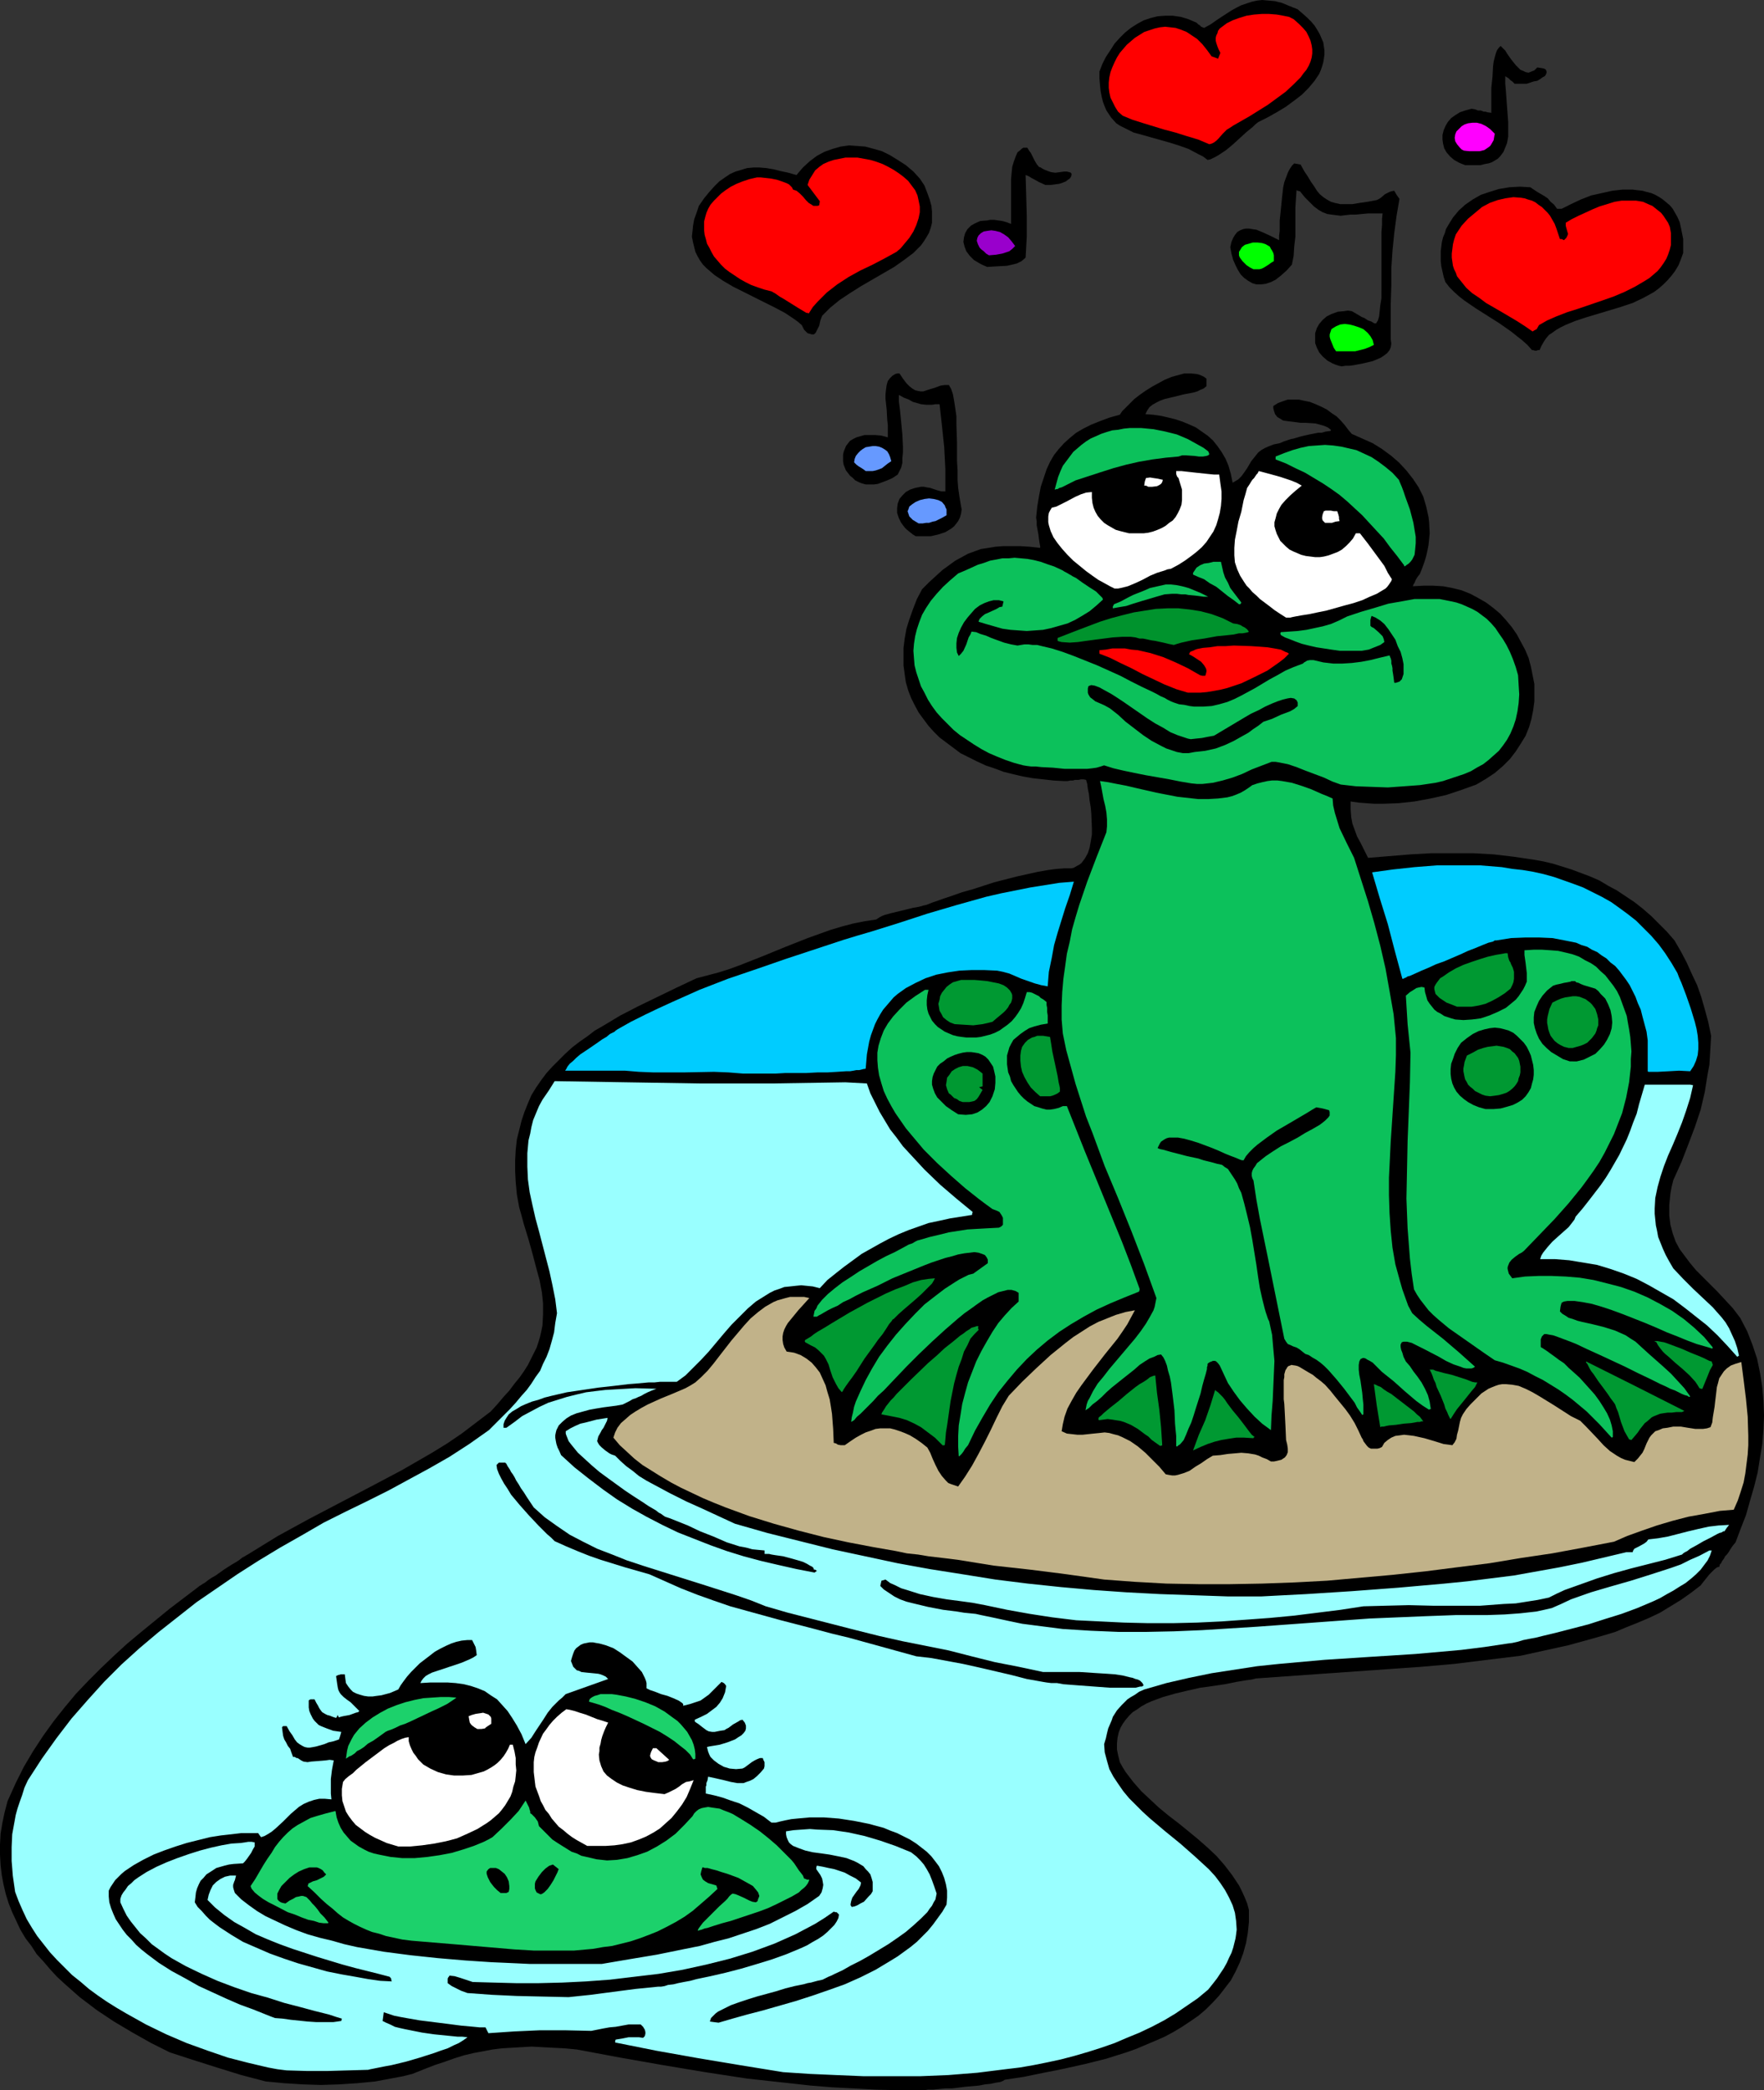 <?xml version="1.0" encoding="UTF-8" standalone="no"?>
<svg
   version="1.0"
   width="129.724mm"
   height="153.657mm"
   id="svg66"
   sodipodi:docname="Frogs in Love 2.wmf"
   xmlns:inkscape="http://www.inkscape.org/namespaces/inkscape"
   xmlns:sodipodi="http://sodipodi.sourceforge.net/DTD/sodipodi-0.dtd"
   xmlns="http://www.w3.org/2000/svg"
   xmlns:svg="http://www.w3.org/2000/svg">
  <rect width="100%" height="100%" fill="#333333" stroke="none"/>
  <sodipodi:namedview
     id="namedview66"
     pagecolor="#ffffff"
     bordercolor="#000000"
     borderopacity="0.25"
     inkscape:showpageshadow="2"
     inkscape:pageopacity="0.0"
     inkscape:pagecheckerboard="0"
     inkscape:deskcolor="#d1d1d1"
     inkscape:document-units="mm" />
  <defs
     id="defs1">
    <pattern
       id="WMFhbasepattern"
       patternUnits="userSpaceOnUse"
       width="6"
       height="6"
       x="0"
       y="0" />
  </defs>
  <path
     style="fill:#000000;fill-opacity:1;fill-rule:evenodd;stroke:none"
     d="m 73.851,578.329 -6.787,-1.777 -6.787,-2.101 -6.626,-2.101 -6.464,-2.101 -5.171,-2.585 -5.171,-2.909 -5.171,-3.07 -4.848,-3.232 -4.686,-3.555 -4.202,-3.717 -2.101,-1.939 -1.939,-2.101 -1.778,-2.101 -1.939,-2.101 L 8.726,540.678 7.11,538.578 5.656,536.154 4.525,533.73 3.394,531.306 2.424,528.882 1.616,526.297 0.97,523.55 0.485,520.964 0.162,518.217 0,515.309 v -2.747 l 0.162,-3.07 0.485,-2.909 0.646,-3.07 0.808,-3.07 2.262,-5.009 2.262,-4.525 2.586,-4.363 2.747,-4.201 2.909,-4.04 3.07,-3.878 3.232,-3.878 3.394,-3.555 3.555,-3.555 3.555,-3.393 3.717,-3.393 3.878,-3.232 7.918,-6.464 8.08,-6.14 0.162,-0.162 0.323,-0.162 0.485,-0.323 0.808,-0.485 0.808,-0.646 0.97,-0.646 1.131,-0.646 2.262,-1.616 2.262,-1.454 1.131,-0.646 0.97,-0.646 0.808,-0.646 0.646,-0.323 0.485,-0.323 0.323,-0.162 4.202,-2.585 4.202,-2.585 8.565,-4.686 17.291,-9.049 8.565,-4.525 4.202,-2.424 4.202,-2.424 4.202,-2.585 4.04,-2.747 4.04,-3.07 4.04,-3.07 1.778,-1.939 1.778,-2.101 1.616,-1.777 1.454,-1.939 1.454,-1.777 1.131,-1.616 1.131,-1.777 0.808,-1.616 0.808,-1.616 0.808,-1.616 0.485,-1.454 0.485,-1.616 0.323,-1.454 0.323,-1.616 0.162,-3.07 v -3.07 l -0.323,-3.07 -0.646,-3.393 -0.97,-3.555 -0.97,-3.717 -1.131,-4.04 -1.293,-4.201 -0.646,-2.424 -0.646,-2.262 -0.646,-3.555 -0.323,-3.393 -0.162,-3.07 v -3.07 l 0.162,-2.909 0.323,-2.909 0.646,-2.585 0.646,-2.585 0.808,-2.424 0.97,-2.424 0.97,-2.262 1.293,-2.101 1.454,-2.101 1.454,-1.939 1.616,-1.777 1.778,-1.777 1.778,-1.777 1.939,-1.777 2.101,-1.616 2.101,-1.454 2.101,-1.616 2.262,-1.293 4.848,-2.909 5.01,-2.585 5.333,-2.585 5.333,-2.585 5.494,-2.585 3.07,-0.808 3.07,-0.808 3.07,-0.97 3.07,-1.131 6.141,-2.424 6.302,-2.585 6.141,-2.424 6.302,-2.262 3.232,-0.97 3.07,-0.808 3.232,-0.646 3.232,-0.485 0.485,-0.323 0.485,-0.323 0.646,-0.323 0.808,-0.323 1.778,-0.485 4.04,-0.97 1.939,-0.485 0.97,-0.162 0.808,-0.162 0.646,-0.162 0.485,-0.162 0.808,-0.162 0.808,-0.323 0.808,-0.323 0.97,-0.323 2.262,-0.808 2.424,-0.808 2.747,-0.97 2.909,-0.808 5.979,-1.939 6.302,-1.616 2.909,-0.646 2.909,-0.646 2.747,-0.485 2.424,-0.323 2.262,-0.162 h 0.97 0.97 l 0.646,-0.162 0.808,-0.485 0.646,-0.323 0.646,-0.485 0.97,-1.293 0.808,-1.454 0.485,-1.454 0.323,-1.777 0.323,-1.939 v -1.777 l -0.162,-4.04 -0.162,-1.777 -0.323,-1.939 -0.162,-1.616 -0.323,-1.616 -0.162,-1.293 -0.323,-1.131 -0.646,-0.162 h -0.808 l -0.646,0.162 h -0.97 l -0.646,0.162 h -0.646 l -0.808,0.162 h -0.97 l -2.909,-0.162 -2.909,-0.323 -2.909,-0.323 -2.747,-0.485 -2.747,-0.646 -2.586,-0.646 -2.586,-0.97 -2.424,-0.808 -2.424,-1.131 -2.262,-1.131 -2.262,-1.131 -1.939,-1.454 -1.939,-1.454 -1.939,-1.454 -1.616,-1.616 -1.454,-1.616 -1.454,-1.939 -1.293,-1.777 -1.131,-2.101 -0.97,-1.939 -0.808,-2.101 -0.646,-2.262 -0.323,-2.262 -0.323,-2.424 v -2.424 -2.424 l 0.323,-2.585 0.485,-2.747 0.808,-2.585 0.97,-2.747 1.131,-2.909 1.454,-2.747 1.939,-1.939 1.939,-1.777 1.778,-1.616 1.778,-1.293 1.778,-1.293 1.778,-0.97 1.778,-0.97 1.778,-0.646 1.778,-0.646 2.101,-0.323 1.939,-0.323 2.101,-0.162 h 2.262 2.586 l 2.586,0.162 2.909,0.323 v -0.485 l -0.162,-0.808 -0.162,-1.131 -0.162,-1.293 -0.485,-2.585 v -1.131 l -0.162,-0.97 0.323,-3.07 0.485,-2.909 0.485,-2.585 0.808,-2.424 0.808,-2.424 0.97,-2.101 1.131,-1.939 1.293,-1.616 1.454,-1.616 1.616,-1.454 1.778,-1.454 1.939,-1.131 2.262,-1.131 2.424,-0.97 2.586,-0.97 2.909,-0.808 0.646,-0.97 0.97,-0.97 1.131,-1.131 1.293,-1.293 1.454,-1.131 1.616,-1.131 1.778,-1.131 1.778,-0.97 1.778,-0.97 1.939,-0.808 1.778,-0.485 1.778,-0.485 h 1.778 l 1.616,0.162 0.646,0.162 0.808,0.323 0.646,0.323 0.646,0.485 v 2.101 l -0.808,0.646 -0.808,0.323 -0.97,0.485 -1.131,0.323 -2.586,0.485 -2.586,0.646 -2.747,0.646 -1.293,0.485 -0.97,0.485 -1.131,0.646 -0.808,0.646 -0.646,0.97 -0.485,0.97 2.101,0.162 2.262,0.323 2.101,0.485 1.939,0.485 1.939,0.646 1.939,0.808 1.778,0.808 1.616,1.131 1.616,1.131 1.454,1.293 1.293,1.616 1.131,1.616 1.131,1.939 0.808,1.939 0.646,2.262 0.485,2.424 0.808,-0.485 0.808,-0.485 0.808,-0.808 0.485,-0.646 1.131,-1.616 1.131,-1.939 1.293,-1.616 0.646,-0.808 0.808,-0.646 1.131,-0.646 1.131,-0.485 1.293,-0.485 1.616,-0.323 1.131,-0.485 0.97,-0.323 0.97,-0.323 0.808,-0.162 1.616,-0.485 1.293,-0.323 1.454,-0.323 1.616,-0.323 0.808,-0.162 h 0.97 l 1.131,-0.323 1.293,-0.162 0.162,-0.162 v -0.162 l -0.808,-0.646 -1.131,-0.485 -1.131,-0.323 -1.293,-0.323 -2.586,-0.162 h -1.454 l -1.131,-0.162 -1.293,-0.162 -1.293,-0.162 -1.131,-0.162 -0.808,-0.485 -0.808,-0.485 -0.646,-0.808 -0.323,-0.97 -0.162,-0.646 v -0.646 l 1.293,-0.808 1.293,-0.485 1.454,-0.485 h 1.454 1.616 l 1.454,0.323 1.616,0.323 1.616,0.646 1.454,0.646 1.616,0.808 1.293,0.97 1.454,0.97 1.131,1.131 1.131,1.293 0.97,1.293 0.97,1.131 2.909,1.293 2.909,1.293 2.586,1.616 2.424,1.777 2.262,1.939 2.101,2.262 1.778,2.262 1.616,2.424 1.293,2.585 0.808,2.747 0.323,1.454 0.323,1.454 0.162,1.454 0.162,3.07 -0.162,1.616 -0.162,1.616 -0.323,1.616 -0.323,1.454 -0.485,1.616 -0.646,1.777 -0.646,1.616 -0.646,0.808 -0.485,0.808 -0.323,0.808 -0.323,0.485 -0.162,0.485 2.909,-0.162 h 2.747 l 2.747,0.162 2.586,0.485 2.586,0.646 2.424,0.97 2.101,1.131 2.262,1.293 1.939,1.454 1.939,1.616 1.616,1.777 1.616,1.939 1.454,2.101 1.131,2.101 1.131,2.101 0.97,2.262 0.646,2.424 0.485,2.424 0.485,2.424 v 2.424 2.424 l -0.323,2.424 -0.485,2.424 -0.646,2.262 -0.97,2.424 -1.293,2.101 -1.454,2.262 -1.616,2.101 -1.939,1.939 -2.262,1.939 -2.424,1.616 -2.747,1.616 -4.04,1.454 -4.363,1.454 -4.363,0.97 -4.363,0.808 -4.525,0.485 -4.363,0.162 h -2.262 l -2.262,-0.162 -2.101,-0.162 -2.262,-0.323 v 1.131 1.131 l 0.162,2.101 0.323,1.777 0.646,1.777 0.646,1.777 0.97,1.777 0.97,1.939 1.131,2.262 11.797,-0.97 5.818,-0.323 h 5.818 5.656 l 5.818,0.323 5.494,0.646 5.494,0.808 2.747,0.485 2.747,0.646 2.586,0.808 2.586,0.808 2.586,0.97 2.586,0.97 2.586,1.131 2.424,1.454 2.424,1.293 2.424,1.616 2.424,1.616 2.262,1.777 2.424,2.101 2.101,2.101 2.262,2.262 2.101,2.424 1.778,3.07 1.616,3.07 1.454,3.232 1.454,3.07 1.131,3.232 0.97,3.393 0.97,3.555 0.808,3.878 -0.162,2.747 -0.162,2.747 -0.162,2.585 -0.485,2.585 -0.808,5.009 -1.131,4.848 -1.616,4.848 -1.778,4.686 -1.939,5.009 -2.262,5.009 -0.485,1.939 -0.323,1.777 -0.162,1.616 -0.162,1.616 v 2.909 l 0.162,1.293 0.162,1.293 0.646,2.424 0.808,2.262 1.131,2.101 1.454,1.939 1.454,1.939 1.616,1.939 1.939,1.939 1.939,1.939 2.101,2.101 2.101,2.262 2.101,2.262 2.101,2.747 1.939,3.717 1.454,3.717 1.293,3.878 0.808,3.878 0.646,4.04 0.323,3.878 0.162,4.04 -0.162,3.878 -0.323,4.04 -0.646,3.878 -0.646,4.04 -0.97,3.878 -1.131,3.878 -1.131,4.04 -1.454,3.717 -1.454,3.878 -0.808,0.97 -0.646,0.97 -0.485,0.808 -0.485,0.646 -0.485,0.485 -0.323,0.646 -0.485,0.646 -0.323,0.646 -0.323,0.323 -0.162,0.646 -0.646,0.162 -0.808,0.646 -0.646,0.646 -0.646,0.646 -0.646,0.808 -1.293,1.616 -0.485,0.646 -2.747,2.101 -2.747,1.939 -2.909,1.777 -2.909,1.777 -3.07,1.454 -3.07,1.293 -3.232,1.293 -3.07,1.293 -3.232,0.97 -3.394,0.97 -6.464,1.777 -6.626,1.454 -6.626,1.454 -9.211,1.131 -9.211,1.131 -9.211,0.808 -9.211,0.646 -18.422,1.293 -18.261,1.293 -1.293,0.323 -1.293,0.162 -2.909,0.485 -3.232,0.646 -3.232,0.485 -3.555,0.485 -3.555,0.808 -3.394,0.808 -3.394,0.97 -3.07,1.131 -1.454,0.646 -1.454,0.808 -1.131,0.808 -1.293,0.808 -0.97,0.97 -0.97,1.131 -0.808,1.131 -0.646,1.131 -0.485,1.293 -0.323,1.454 -0.162,1.616 v 1.616 l 0.323,1.616 0.485,1.939 0.808,1.454 0.808,1.293 2.101,2.747 2.262,2.585 2.424,2.262 2.424,2.262 2.747,2.262 2.747,2.101 2.586,2.101 2.747,2.262 2.586,2.262 2.586,2.424 2.262,2.585 2.101,2.747 1.939,2.909 0.808,1.616 0.808,1.777 0.646,1.616 0.485,1.777 v 3.393 l -0.323,3.07 -0.485,2.747 -0.808,2.909 -0.97,2.585 -1.131,2.424 -1.293,2.424 -1.616,2.101 -1.616,2.101 -1.778,1.939 -1.939,1.939 -2.101,1.777 -2.101,1.454 -2.424,1.616 -2.424,1.454 -2.424,1.293 -2.586,1.131 -5.333,2.262 -2.747,0.97 -5.656,1.777 -5.818,1.454 -5.818,1.293 -5.656,1.131 -5.494,1.131 -5.333,0.808 -0.485,0.323 -0.808,0.323 -1.131,0.162 -1.454,0.323 -1.616,0.162 -1.616,0.323 -3.717,0.323 -3.878,0.485 h -1.778 l -1.778,0.162 -1.616,0.162 h -1.454 l -0.97,0.162 h -0.97 -6.302 l -6.302,-0.162 -5.979,-0.323 -6.141,-0.323 -5.979,-0.485 -5.818,-0.646 -11.797,-1.293 -11.635,-1.777 -11.635,-1.939 -11.958,-2.101 -12.12,-2.262 -3.394,-0.323 -3.232,-0.162 -3.07,-0.162 -2.909,-0.162 -2.747,0.162 -2.747,0.162 -2.747,0.162 -2.586,0.323 -2.586,0.485 -2.586,0.485 -2.747,0.646 -2.586,0.808 -2.747,0.97 -2.909,0.97 -2.909,1.131 -3.232,1.293 -2.586,0.646 -2.586,0.485 -5.171,0.97 -5.01,0.485 -5.01,0.323 -5.01,0.162 -5.01,-0.162 -5.171,-0.323 z"
     id="path1" />
  <path
     style="fill:#99ffff;fill-opacity:1;fill-rule:evenodd;stroke:none"
     d="m 79.669,575.258 -2.586,-0.323 -2.586,-0.485 -2.747,-0.646 -2.747,-0.646 -5.656,-1.454 -5.656,-1.939 -5.818,-2.101 -5.656,-2.424 -5.656,-2.747 -5.494,-3.07 -2.747,-1.616 -2.586,-1.616 -2.586,-1.777 -2.424,-1.777 -2.262,-1.939 -2.424,-1.939 -2.101,-2.101 -2.101,-2.101 -1.939,-2.101 -1.778,-2.262 -1.778,-2.262 L 8.888,535.669 7.434,533.245 6.302,530.821 5.171,528.236 4.202,525.65 3.878,523.388 3.555,521.126 3.394,519.025 3.232,517.086 v -1.939 -1.939 l 0.162,-3.555 0.646,-3.555 0.323,-1.777 0.485,-1.777 0.646,-1.939 0.646,-1.777 0.646,-2.101 0.97,-2.101 3.878,-5.979 4.04,-5.656 4.202,-5.494 4.525,-5.171 4.525,-5.009 4.848,-4.848 5.01,-4.525 5.171,-4.363 5.333,-4.201 5.333,-4.201 5.656,-3.878 5.656,-3.878 5.818,-3.717 6.141,-3.717 5.979,-3.393 6.141,-3.555 6.141,-3.07 5.979,-2.909 5.818,-2.909 5.656,-3.07 5.656,-3.07 5.656,-3.232 5.494,-3.555 2.747,-1.939 2.747,-1.939 2.101,-2.101 1.939,-1.939 1.778,-1.777 1.616,-1.777 1.616,-1.939 1.454,-1.616 1.293,-1.777 1.131,-1.777 1.293,-1.777 0.808,-1.939 0.97,-1.939 0.808,-2.101 0.646,-2.262 0.646,-2.424 0.323,-2.585 0.485,-2.747 -0.485,-3.878 -0.808,-4.04 -0.808,-3.717 -0.97,-3.717 -0.97,-3.717 -0.97,-3.717 -0.97,-3.555 -0.808,-3.555 -0.808,-3.717 -0.485,-3.555 -0.162,-3.555 v -3.717 l 0.162,-1.777 0.162,-1.777 0.485,-1.939 0.323,-1.777 0.485,-1.939 0.808,-1.939 0.808,-1.939 0.97,-1.777 1.778,-2.585 1.616,-2.585 20.038,0.323 20.2,0.323 h 20.2 l 20.362,-0.323 5.979,0.323 0.97,2.747 1.293,2.585 1.293,2.585 1.454,2.424 1.454,2.424 1.778,2.262 1.778,2.424 1.939,2.101 4.04,4.363 4.363,4.201 4.525,3.878 4.525,3.717 -0.162,0.485 v 0.323 l -3.07,0.485 -3.07,0.485 -2.909,0.646 -3.07,0.646 -2.747,0.97 -2.747,0.97 -2.747,1.131 -2.747,1.293 -2.424,1.293 -2.586,1.454 -2.586,1.454 -2.424,1.777 -2.424,1.777 -2.262,1.777 -2.424,1.939 -2.101,2.262 -1.939,-0.485 -1.616,-0.162 -1.616,-0.162 -1.616,0.162 -1.454,0.162 -1.616,0.162 -1.293,0.485 -1.454,0.485 -1.293,0.646 -1.293,0.808 -2.586,1.616 -2.262,1.939 -2.262,2.262 -2.262,2.262 -2.101,2.424 -4.202,5.009 -2.101,2.262 -2.262,2.262 -2.101,2.101 -2.424,1.777 h -2.262 -1.131 -1.293 l -1.454,0.162 h -1.616 l -1.778,0.162 -1.778,0.162 -2.101,0.162 -4.04,0.485 -4.363,0.485 -4.363,0.646 -4.363,0.646 -4.202,0.97 -1.939,0.485 -1.778,0.646 -1.778,0.485 -1.616,0.646 -1.454,0.646 -1.293,0.808 -1.131,0.646 -0.97,0.808 -0.646,0.97 -0.485,0.808 -0.323,0.97 v 0.97 h 0.808 l 2.262,-1.616 2.101,-1.616 2.424,-1.293 2.424,-1.293 2.424,-1.131 2.586,-0.808 2.586,-0.808 2.586,-0.646 2.747,-0.646 2.586,-0.323 2.747,-0.323 2.747,-0.162 5.656,-0.323 5.818,0.162 -1.293,0.485 -1.131,0.485 -0.97,0.485 -0.808,0.485 -0.808,0.323 -0.646,0.323 -0.97,0.323 -0.808,0.485 -0.646,0.323 -0.646,0.323 -0.646,0.323 -1.778,0.323 -3.717,0.485 -1.939,0.323 -1.778,0.323 -1.778,0.485 -1.778,0.485 -1.616,0.646 -1.293,0.808 -1.131,0.97 -0.97,0.97 -0.323,0.646 -0.323,0.646 -0.162,0.646 -0.162,0.808 v 0.646 l 0.162,0.97 0.162,0.808 0.323,0.97 0.485,0.97 0.485,1.131 3.717,3.393 3.878,3.07 4.04,3.07 3.878,2.747 4.202,2.585 4.04,2.262 4.363,2.262 4.363,2.101 4.525,1.777 4.525,1.777 4.525,1.616 4.686,1.454 4.848,1.293 4.848,1.131 5.01,1.131 5.01,0.97 0.646,-0.485 -0.485,-0.323 h -0.323 l -0.162,-0.485 -0.323,-0.323 -0.646,-0.323 -0.808,-0.485 -0.97,-0.485 -0.97,-0.323 -2.262,-0.646 -2.424,-0.646 -2.262,-0.323 -0.97,-0.162 -0.646,-0.162 h -0.808 -0.485 v -0.485 -0.485 l -1.778,-0.162 -1.616,-0.162 -1.778,-0.485 -1.778,-0.323 -3.555,-1.131 -3.717,-1.616 -3.717,-1.454 -3.394,-1.616 -3.232,-1.293 -1.616,-0.646 -1.454,-0.485 -0.485,-0.323 -0.646,-0.485 -0.646,-0.323 -0.808,-0.646 -1.939,-1.131 -1.939,-1.293 -2.262,-1.454 -2.424,-1.616 -4.686,-3.393 -2.424,-1.777 -2.262,-1.939 -1.939,-1.777 -1.778,-1.616 -1.454,-1.777 -0.646,-0.808 -0.485,-0.646 -0.323,-0.808 -0.323,-0.808 -0.162,-0.485 v -0.646 l 1.293,-0.808 1.293,-0.646 1.454,-0.646 1.454,-0.323 3.07,-0.808 3.07,-0.485 -0.162,0.808 -0.323,0.646 -0.646,1.293 -0.485,0.646 -0.323,0.646 -0.646,1.131 -0.162,0.646 -0.162,0.646 0.323,0.646 0.323,0.485 0.646,0.646 0.97,0.808 1.131,0.808 0.646,0.323 0.97,0.323 1.454,1.454 1.616,1.454 1.778,1.293 1.778,1.454 2.101,1.293 2.101,1.131 4.525,2.424 4.525,2.262 4.686,2.101 4.525,2.101 2.101,0.97 2.101,0.97 9.05,2.585 9.05,2.262 9.05,2.262 9.05,1.939 9.05,1.939 8.888,1.616 9.211,1.454 9.05,1.454 9.05,1.131 9.211,0.97 9.05,0.808 9.211,0.646 9.211,0.485 9.373,0.323 9.373,0.323 h 9.534 l 6.141,-0.323 6.302,-0.323 12.605,-0.808 12.928,-0.97 12.766,-1.131 6.464,-0.646 6.464,-0.808 6.464,-0.808 6.302,-1.131 6.302,-1.131 6.302,-1.293 6.141,-1.454 6.141,-1.454 h 0.808 0.97 l 0.162,-0.485 0.323,-0.485 0.646,-0.323 0.646,-0.323 1.454,-0.808 0.646,-0.485 0.485,-0.646 2.747,-0.323 2.747,-0.485 5.656,-1.454 2.747,-0.646 2.909,-0.646 2.747,-0.323 2.909,-0.162 -0.646,0.808 -0.646,0.97 h -0.323 l -0.485,0.323 -0.646,0.162 -0.646,0.323 -1.778,0.97 -1.939,0.97 -1.939,1.131 -1.778,0.97 -0.808,0.646 -0.646,0.323 -0.485,0.323 -0.323,0.323 -4.686,1.454 -9.534,2.424 -4.686,1.293 -4.686,1.454 -4.525,1.616 -4.525,1.616 -2.101,0.97 -2.262,1.131 -3.07,0.646 -3.07,0.485 -3.07,0.485 -3.394,0.162 -6.464,0.485 h -6.626 -6.626 l -6.626,-0.162 -6.464,0.162 -6.141,0.162 -6.302,0.97 -6.464,0.808 -6.464,0.808 -6.787,0.646 -6.626,0.485 -6.787,0.485 -6.787,0.323 -6.787,0.162 h -6.787 l -6.787,-0.162 -6.626,-0.323 -6.626,-0.323 -6.626,-0.808 -6.302,-0.97 -6.302,-1.131 -6.141,-1.293 -3.394,-0.646 -3.555,-0.485 -3.717,-0.485 -3.717,-0.646 -3.717,-0.808 -3.555,-1.131 -1.616,-0.485 -1.616,-0.808 -1.454,-0.646 -1.293,-0.97 -1.131,0.323 -0.323,1.454 0.97,0.97 1.454,0.97 1.454,0.97 1.616,0.808 1.778,0.646 1.939,0.485 4.04,0.97 4.202,0.808 3.878,0.485 1.939,0.323 1.616,0.162 1.616,0.162 1.454,0.323 3.878,0.808 3.717,0.808 3.878,0.808 3.717,0.485 7.595,0.97 7.757,0.485 7.757,0.323 h 7.595 l 7.757,-0.162 7.757,-0.323 15.514,-0.97 15.514,-1.131 15.514,-1.131 7.757,-0.323 7.757,-0.323 4.363,-0.162 4.363,-0.162 h 4.363 4.363 l 4.686,-0.162 4.363,-0.323 4.363,-0.485 2.262,-0.485 2.101,-0.485 2.586,-1.131 2.747,-1.293 2.747,-0.97 2.747,-0.97 5.494,-1.616 5.656,-1.616 5.656,-1.777 5.494,-1.777 2.747,-0.97 2.586,-1.293 2.586,-1.131 2.747,-1.454 h 0.646 l -0.485,1.454 -0.646,1.293 -0.97,1.293 -0.97,1.293 -1.293,1.293 -1.293,1.131 -1.616,1.293 -1.616,0.97 -1.778,1.131 -1.778,0.97 -1.939,1.131 -2.101,0.97 -4.202,1.777 -4.363,1.616 -4.686,1.454 -4.525,1.454 -4.363,1.131 -4.363,1.131 -4.04,0.97 -1.939,0.485 -1.778,0.323 -1.616,0.323 -1.616,0.485 -1.454,0.323 -1.293,0.162 -6.464,0.97 -6.464,0.808 -12.766,1.131 -12.766,0.808 -12.443,0.808 -12.605,1.131 -6.141,0.646 -6.302,0.97 -6.302,0.97 -6.302,1.293 -6.302,1.454 -6.141,1.777 -1.454,0.646 -1.131,0.808 -1.131,0.646 -0.97,0.646 -0.808,0.808 -0.808,0.808 -1.293,1.454 -1.131,1.777 -0.323,0.97 -0.485,1.131 -0.485,1.131 -0.323,1.293 -0.323,1.454 -0.485,1.616 0.162,2.262 0.646,2.424 0.646,2.262 1.131,2.101 1.293,1.939 1.454,2.101 1.616,1.939 1.778,1.777 1.939,1.939 1.939,1.777 4.202,3.555 4.363,3.555 4.04,3.555 1.939,1.777 1.939,1.777 1.778,1.939 1.454,1.939 1.293,1.939 1.131,2.101 0.97,2.101 0.646,2.101 0.323,2.262 0.162,2.424 -0.162,1.293 -0.162,1.131 -0.323,1.293 -0.323,1.293 -0.485,1.454 -0.646,1.293 -0.646,1.454 -0.808,1.454 -0.97,1.454 -0.97,1.454 -1.131,1.454 -1.293,1.616 -2.909,2.424 -3.07,2.101 -3.07,2.101 -3.232,1.939 -3.394,1.777 -3.394,1.616 -3.555,1.454 -3.394,1.454 -3.717,1.293 -3.555,1.131 -3.878,1.131 -3.717,0.97 -3.717,0.808 -4.04,0.808 -3.717,0.646 -4.04,0.485 -7.757,0.97 -8.08,0.646 -7.918,0.323 h -7.757 -7.757 l -7.757,-0.323 -7.434,-0.323 -7.272,-0.485 -11.958,-1.939 -11.635,-1.939 -11.797,-2.101 -11.312,-2.262 v -0.485 l 0.162,-0.323 1.939,-0.323 1.616,-0.323 h 1.778 1.131 l 1.131,0.162 0.485,-0.485 0.162,-0.646 v -0.485 l -0.162,-0.646 -0.485,-0.808 -0.323,-0.323 -0.323,-0.323 h -1.616 -1.778 l -3.555,0.646 -1.778,0.162 -1.778,0.323 -1.616,0.323 -1.616,0.323 -7.272,-0.162 h -7.11 l -7.11,0.323 -7.11,0.485 -0.808,-1.616 h -1.616 l -1.616,-0.162 -3.555,-0.323 -3.717,-0.485 -3.878,-0.485 -3.878,-0.485 -3.717,-0.646 -1.778,-0.323 -1.616,-0.323 -1.454,-0.485 -1.454,-0.485 -0.323,2.424 0.97,0.485 1.131,0.485 1.293,0.646 1.293,0.323 1.454,0.323 1.616,0.323 3.232,0.646 3.394,0.485 3.232,0.323 3.232,0.323 h 1.293 l 1.454,0.162 -1.131,0.808 -1.293,0.808 -1.454,0.646 -1.616,0.808 -1.939,0.646 -1.778,0.646 -4.04,1.293 -3.878,1.131 -4.04,0.97 -1.778,0.323 -1.616,0.323 -1.616,0.323 -0.808,0.162 -0.646,0.162 -5.656,0.162 -5.656,0.162 h -5.656 z"
     id="path2" />
  <path
     style="fill:#000000;fill-opacity:1;fill-rule:evenodd;stroke:none"
     d="m 76.437,560.715 -1.293,-0.485 -1.616,-0.646 -3.232,-1.293 -3.555,-1.293 -3.717,-1.616 -3.878,-1.777 -3.878,-1.777 -3.717,-2.101 -3.878,-2.101 -3.555,-2.262 -3.232,-2.424 -1.616,-1.293 -1.454,-1.293 -1.293,-1.454 -1.293,-1.293 -1.131,-1.454 -0.97,-1.454 -0.97,-1.454 -0.646,-1.454 -0.646,-1.616 -0.485,-1.616 -0.162,-1.616 v -1.616 l 0.485,-0.97 0.646,-0.97 0.646,-0.97 0.808,-0.808 0.97,-0.97 0.97,-0.808 2.424,-1.616 2.586,-1.454 2.909,-1.454 2.909,-1.131 3.232,-1.131 3.07,-0.97 3.232,-0.808 3.232,-0.808 3.07,-0.485 2.909,-0.323 2.747,-0.323 h 2.586 1.131 0.97 l 0.323,0.485 0.485,0.646 0.97,-0.323 1.131,-0.646 0.97,-0.646 0.97,-0.808 2.101,-1.939 2.101,-2.101 2.262,-1.939 1.293,-0.808 1.454,-0.646 1.454,-0.485 1.454,-0.323 h 1.616 l 1.778,0.162 -0.162,-1.616 v -1.454 -2.585 l 0.323,-2.585 0.485,-2.585 -1.131,-0.162 -1.131,0.162 -1.939,0.162 -2.101,0.162 -0.97,0.162 -1.131,-0.162 -0.646,-0.323 -0.485,-0.323 -0.485,-0.323 h -0.323 l -0.485,-0.323 h -0.485 l -0.485,-1.293 -0.323,-0.97 -0.646,-0.808 -0.485,-0.97 -0.485,-0.808 -0.323,-0.97 -0.162,-1.131 -0.162,-1.293 0.323,-0.323 h 0.162 0.808 l 0.808,1.454 0.808,1.131 0.646,1.131 0.646,0.808 0.646,0.485 0.808,0.485 0.646,0.323 0.808,0.162 h 0.646 l 0.97,-0.162 0.808,-0.162 1.131,-0.323 1.131,-0.323 1.131,-0.485 1.454,-0.323 1.454,-0.485 0.323,-0.97 0.323,-1.131 -2.262,-0.323 -1.778,-0.646 -1.616,-0.646 -0.646,-0.323 -0.646,-0.646 -0.485,-0.485 -0.485,-0.646 -0.323,-0.646 -0.323,-0.646 -0.323,-0.808 -0.162,-0.97 v -0.97 -0.97 l 0.162,-0.162 0.323,-0.162 h 1.131 l 0.485,0.97 0.485,0.808 0.162,0.323 0.162,0.323 0.323,0.485 0.485,0.646 0.808,0.485 0.646,0.323 0.646,0.162 0.808,0.323 0.97,0.323 0.323,-0.485 v -0.323 l 0.323,0.323 v 0.162 l 0.162,0.162 0.485,-0.162 0.646,-0.162 1.778,-0.323 1.778,-0.646 0.646,-0.162 0.323,-0.323 -0.646,-0.646 -0.646,-0.646 -0.646,-0.646 -0.485,-0.485 -1.131,-0.808 -0.808,-0.646 -0.808,-0.808 -0.323,-0.485 -0.323,-0.646 -0.162,-0.646 -0.162,-0.97 -0.162,-1.131 -0.162,-1.131 0.323,-0.162 0.323,-0.162 h 0.162 l 0.485,-0.162 h 0.485 0.646 l 0.162,1.293 0.162,1.131 0.646,0.97 0.646,0.808 0.646,0.646 0.97,0.485 0.97,0.323 1.131,0.323 1.131,0.162 h 1.293 l 1.131,-0.162 1.293,-0.162 2.424,-0.646 1.131,-0.485 1.131,-0.485 0.646,-1.131 0.808,-1.131 0.97,-1.293 1.131,-1.293 1.131,-1.131 1.293,-1.293 2.747,-2.101 1.454,-1.131 1.454,-0.808 1.616,-0.808 1.454,-0.646 1.454,-0.485 1.454,-0.323 1.616,-0.162 h 1.293 l 0.485,0.97 0.485,0.97 0.162,0.97 0.162,1.293 -0.97,0.646 -0.97,0.485 -2.262,0.97 -2.424,0.808 -2.424,0.808 -2.424,0.808 -0.97,0.323 -0.97,0.485 -0.808,0.485 -0.646,0.646 -0.485,0.646 -0.323,0.646 2.747,-0.162 h 2.424 2.424 l 2.262,0.162 2.262,0.323 1.939,0.485 1.939,0.646 1.939,0.808 1.616,1.131 1.778,1.131 1.454,1.616 1.454,1.616 1.293,1.939 1.293,2.101 1.293,2.424 1.131,2.747 1.616,-1.777 1.131,-1.777 2.262,-3.393 1.131,-1.777 1.293,-1.616 1.778,-1.777 0.97,-0.808 0.97,-0.97 11.797,-4.201 -0.646,-0.646 -0.646,-0.323 -0.808,-0.323 -0.646,-0.162 -1.616,-0.162 -1.616,-0.162 -1.454,-0.162 -0.646,-0.323 -0.646,-0.162 -0.485,-0.485 -0.485,-0.485 -0.323,-0.808 -0.323,-0.808 0.323,-1.131 0.323,-0.97 0.323,-0.808 0.485,-0.646 0.646,-0.485 0.646,-0.485 0.808,-0.323 0.808,-0.162 0.808,-0.162 h 0.97 l 0.808,0.162 0.97,0.162 1.778,0.485 2.101,0.808 1.778,1.131 1.778,1.293 1.778,1.293 1.293,1.454 1.293,1.454 0.808,1.616 0.323,0.808 0.162,0.646 v 0.646 0.808 l 0.323,0.162 0.646,0.323 1.454,0.485 1.616,0.646 1.778,0.485 1.616,0.646 1.454,0.646 0.485,0.323 0.485,0.323 0.323,0.323 v 0.485 l 1.939,-0.485 1.454,-0.485 1.454,-0.485 1.131,-0.808 1.131,-0.808 1.131,-1.131 1.131,-1.131 1.293,-1.293 0.323,0.162 0.323,0.162 0.323,0.323 0.323,0.485 -0.323,1.777 -0.646,1.616 -0.808,1.293 -0.97,1.131 -1.293,0.97 -1.293,0.97 -1.616,0.808 -1.778,0.808 v 0.485 l 0.162,0.162 0.97,0.646 0.808,0.646 0.646,0.485 0.646,0.485 0.646,0.323 0.97,0.162 h 0.646 l 0.808,-0.162 0.808,-0.162 1.131,-0.162 0.485,-0.323 0.646,-0.323 1.293,-0.97 1.454,-0.808 0.485,-0.323 0.646,-0.162 0.646,0.808 0.323,0.808 v 0.808 l -0.162,0.646 -0.485,0.646 -0.646,0.646 -0.808,0.485 -0.97,0.646 -2.101,0.808 -2.101,0.646 -0.97,0.162 -0.97,0.162 -0.97,0.162 -0.646,0.162 0.162,0.646 0.162,0.646 0.323,0.808 0.323,0.646 0.97,0.97 1.293,0.97 1.454,0.808 1.616,0.485 1.778,0.162 1.778,-0.162 0.646,-0.323 0.646,-0.485 0.646,-0.485 0.646,-0.485 0.808,-0.485 0.646,-0.323 0.808,-0.323 h 0.808 l 0.162,0.485 0.323,0.646 v 0.646 0.485 l -0.162,0.646 -0.97,1.131 -0.97,0.97 -0.97,0.808 -0.97,0.485 -0.97,0.323 -0.808,0.323 h -0.97 -0.808 l -1.778,-0.323 -1.939,-0.485 -2.101,-0.485 -2.262,-0.485 -0.162,0.97 -0.323,0.808 v 0.646 l -0.162,0.323 v 0.97 0.97 l 2.262,0.485 2.424,0.646 2.262,0.808 2.424,0.808 2.262,1.131 2.262,1.293 2.262,1.293 2.101,1.616 h 0.485 0.646 l 1.293,-0.323 1.454,-0.323 1.616,-0.323 1.616,-0.162 1.778,-0.162 1.778,-0.162 h 3.878 l 4.202,0.323 4.202,0.646 4.04,0.808 4.202,1.131 1.939,0.808 1.778,0.646 1.939,0.97 1.616,0.808 1.778,1.131 1.454,1.131 1.454,1.131 1.293,1.293 1.131,1.454 0.97,1.293 0.808,1.616 0.646,1.616 0.485,1.777 0.323,1.777 v 1.939 l -0.162,1.939 -1.131,1.939 -1.293,1.777 -1.293,1.777 -1.454,1.777 -1.454,1.454 -1.616,1.616 -1.778,1.454 -1.778,1.293 -1.778,1.293 -2.101,1.293 -4.04,2.424 -4.202,2.101 -4.363,1.939 -4.525,1.616 -4.686,1.616 -4.525,1.454 -4.525,1.293 -4.525,1.293 -4.363,1.131 -4.04,1.131 -3.878,1.131 -1.293,-0.162 -1.131,-0.162 0.162,-0.485 0.162,-0.485 0.323,-0.323 0.485,-0.485 0.485,-0.485 0.646,-0.485 1.616,-0.808 1.939,-0.97 2.262,-0.808 2.424,-0.808 2.586,-0.808 5.333,-1.454 2.586,-0.808 2.586,-0.646 2.424,-0.485 1.131,-0.323 0.97,-0.162 1.778,-0.485 0.808,-0.162 0.646,-0.162 0.646,-0.323 0.97,-0.485 0.808,-0.323 0.97,-0.485 2.101,-0.97 2.262,-1.293 2.586,-1.293 2.586,-1.454 5.333,-3.232 2.586,-1.777 2.262,-1.616 2.262,-1.939 1.939,-1.777 1.778,-1.777 0.646,-0.97 0.646,-0.808 0.485,-0.97 0.485,-0.808 0.162,-0.808 0.162,-0.808 -0.646,-1.939 -0.646,-1.777 -0.646,-1.616 -0.808,-1.454 -0.808,-1.293 -0.97,-1.131 -1.131,-1.131 -1.454,-1.131 -4.363,-1.777 -4.202,-1.454 -4.363,-1.293 -4.363,-0.97 -4.363,-0.646 -4.363,-0.162 -2.101,-0.162 -2.262,0.162 -2.262,0.162 -2.101,0.323 v 0.808 l 0.162,0.808 0.323,0.808 0.323,0.646 0.485,0.485 0.646,0.485 0.808,0.323 0.808,0.323 1.778,0.646 2.101,0.485 2.424,0.323 2.262,0.323 2.424,0.485 2.262,0.485 2.101,0.808 0.97,0.485 0.808,0.485 0.808,0.485 0.646,0.808 0.646,0.646 0.646,0.808 0.323,0.97 0.323,1.131 v 1.293 1.293 l -0.485,0.808 -0.646,0.646 -1.293,1.454 -0.97,0.485 -0.808,0.485 -0.808,0.323 -0.808,0.162 -0.323,-0.485 v -0.323 l 0.162,-0.808 0.323,-0.97 1.131,-1.616 0.646,-0.808 0.485,-0.97 0.162,-0.808 -1.454,-1.131 -1.616,-0.808 -1.454,-0.808 -1.454,-0.485 -1.454,-0.485 -1.616,-0.323 -1.454,-0.323 -1.778,-0.323 -0.162,0.485 v 0.485 l 1.131,1.616 0.485,0.97 0.162,0.808 0.162,0.97 -0.162,0.97 -0.323,1.131 -0.646,0.97 -3.232,2.262 -3.394,1.939 -3.555,1.777 -3.555,1.777 -3.717,1.454 -3.878,1.293 -3.878,1.293 -3.878,0.97 -4.04,1.131 -4.04,0.808 -7.918,1.616 -7.757,1.293 -7.595,1.293 h -2.424 -14.382 -3.232 l -3.394,-0.162 -3.555,-0.162 -3.717,-0.162 -7.272,-0.485 -7.595,-0.646 -7.595,-0.808 -7.434,-0.97 -7.434,-1.293 -3.555,-0.808 -3.394,-0.97 -3.394,-0.808 -3.394,-0.97 -3.07,-1.131 -3.07,-1.293 -2.747,-1.293 -2.747,-1.293 -2.424,-1.454 -2.262,-1.616 -2.101,-1.616 -1.778,-1.777 -0.323,-0.97 -0.162,-0.646 v -0.646 l 0.162,-0.485 0.162,-0.485 0.162,-0.323 0.162,-0.646 0.162,-0.646 h -0.808 -0.808 l -1.454,0.323 -1.293,0.646 -1.131,0.808 -0.97,0.97 -0.646,1.293 -0.485,1.293 -0.323,1.454 2.101,2.101 2.586,2.101 2.747,1.939 2.909,1.616 3.07,1.777 3.394,1.454 3.232,1.293 3.555,1.293 6.949,2.262 6.949,2.101 3.555,0.97 3.232,0.808 3.232,0.808 3.07,0.808 0.323,0.323 0.162,0.323 v 0.323 l 0.162,0.323 -3.232,-0.162 -3.394,-0.485 -3.555,-0.646 -3.717,-0.646 -4.04,-0.808 -4.04,-1.131 -4.04,-1.131 -3.878,-1.293 -4.04,-1.454 -3.717,-1.616 -3.717,-1.616 -3.232,-1.939 -3.232,-2.101 -1.293,-0.97 -1.454,-1.131 -1.131,-1.131 -1.131,-1.293 -1.131,-1.131 -0.808,-1.293 0.162,-1.293 0.162,-1.454 0.323,-1.131 0.485,-1.131 0.485,-0.97 0.808,-0.808 0.808,-0.97 1.778,-1.131 0.97,-0.646 1.131,-0.323 1.131,-0.323 1.293,-0.323 1.293,-0.162 2.586,-0.162 0.485,-0.485 0.646,-0.808 1.131,-1.616 0.485,-0.97 0.485,-0.808 v -0.646 -0.485 l -0.808,-0.162 h -0.97 l -0.97,0.162 -1.131,0.162 -2.586,0.162 -2.747,0.485 -2.909,0.646 -3.07,0.808 -3.07,0.97 -3.232,1.131 -2.909,1.131 -2.909,1.293 -2.747,1.454 -2.262,1.454 -1.131,0.808 -0.808,0.808 -0.97,0.808 -0.646,0.97 -0.646,0.808 -0.485,0.808 -0.323,0.97 v 0.97 l 0.808,1.777 0.97,1.939 1.131,1.616 1.293,1.616 1.293,1.616 1.616,1.454 1.616,1.616 1.778,1.293 1.778,1.293 1.939,1.293 4.04,2.262 4.363,2.101 4.363,1.939 4.686,1.777 4.686,1.616 4.686,1.293 4.525,1.454 4.363,1.131 4.202,1.131 3.878,0.97 1.939,0.646 1.616,0.485 -0.162,0.646 -2.262,0.323 H 90.173 87.91 l -2.424,-0.162 -4.686,-0.485 -2.262,-0.323 z"
     id="path3" />
  <path
     style="fill:#000000;fill-opacity:1;fill-rule:evenodd;stroke:none"
     d="m 129.926,553.767 -1.778,-0.646 -1.293,-0.646 -1.293,-0.646 -1.131,-0.808 v -0.808 -0.485 l 0.162,-0.323 0.162,-0.162 0.162,-0.323 1.454,0.162 1.616,0.485 3.394,1.131 5.818,0.162 6.141,0.162 h 6.464 l 6.464,-0.162 6.626,-0.323 6.626,-0.485 6.787,-0.808 6.787,-0.808 6.626,-1.131 6.626,-1.454 6.464,-1.616 6.302,-1.939 6.141,-2.262 2.909,-1.293 2.909,-1.293 2.747,-1.454 2.747,-1.454 2.586,-1.616 2.586,-1.777 0.485,0.162 h 0.323 l 0.162,0.162 0.485,0.485 -0.162,0.97 -0.485,0.97 -0.646,0.97 -0.97,0.97 -0.97,0.97 -1.131,0.97 -1.454,0.97 -1.454,0.808 -1.616,0.97 -1.778,0.808 -1.939,0.808 -1.939,0.808 -4.04,1.454 -4.202,1.293 -4.363,1.293 -4.363,1.131 -4.202,0.97 -3.878,0.808 -1.778,0.485 -1.778,0.323 -1.616,0.323 -0.646,0.162 -0.646,0.162 -1.454,0.162 -0.97,0.323 -0.97,0.162 h -0.808 l -3.232,0.323 -3.232,0.323 -12.282,1.616 -6.141,0.646 -7.272,-0.162 -7.11,-0.162 -6.949,-0.323 z"
     id="path4" />
  <path
     style="fill:#1cd16b;fill-opacity:1;fill-rule:evenodd;stroke:none"
     d="m 114.413,539.224 -2.586,-0.323 -2.262,-0.485 -2.262,-0.485 -1.939,-0.646 -1.939,-0.485 -1.616,-0.646 -1.778,-0.808 -1.616,-0.808 -1.454,-0.808 -1.616,-0.97 -1.454,-1.131 -1.454,-1.293 -1.616,-1.293 -1.616,-1.454 -1.778,-1.777 -1.939,-1.777 0.162,-0.323 v -0.162 -0.162 l 1.293,-0.646 1.131,-0.323 1.293,-0.646 0.646,-0.323 0.646,-0.646 -0.485,-0.485 -0.485,-0.646 -0.485,-0.323 -0.646,-0.323 -0.485,-0.162 h -0.646 -1.454 l -1.454,0.485 -1.454,0.646 -1.293,0.808 -1.293,0.97 -1.131,1.131 -1.131,1.131 -0.646,1.131 -0.485,0.97 v 0.485 0.485 0.485 l 0.162,0.323 0.323,0.323 0.485,0.323 0.485,0.162 0.808,0.162 1.131,-0.808 0.97,-0.485 0.808,-0.485 0.808,-0.162 0.646,-0.162 h 0.485 l 0.485,0.162 0.485,0.162 0.485,0.485 0.485,0.485 0.646,0.808 0.646,0.646 0.808,0.97 0.808,1.131 1.131,1.131 1.131,1.454 -0.162,0.162 h -0.323 -0.808 l -1.293,-0.162 -1.454,-0.485 -1.616,-0.323 -1.778,-0.646 -1.939,-0.808 -1.939,-0.646 -3.717,-1.939 -1.616,-0.808 -1.616,-0.97 -1.293,-0.97 -0.97,-0.808 -0.808,-0.97 -0.162,-0.323 -0.162,-0.485 1.293,-1.939 1.131,-1.939 1.131,-1.939 1.131,-1.777 1.131,-1.616 0.97,-1.616 1.131,-1.454 1.131,-1.293 1.293,-1.293 1.293,-1.131 1.454,-0.97 1.778,-0.97 1.778,-0.97 2.101,-0.646 2.262,-0.646 2.586,-0.646 0.323,1.777 0.485,1.454 0.646,1.454 0.808,1.293 0.97,1.131 0.97,1.131 1.131,0.808 1.131,0.808 1.454,0.808 1.293,0.646 1.454,0.485 1.454,0.323 1.616,0.323 1.616,0.323 3.232,0.323 h 3.394 l 3.555,-0.323 3.394,-0.485 3.394,-0.646 3.232,-0.97 2.909,-0.97 2.747,-1.131 1.293,-0.646 1.131,-0.646 2.586,-2.424 2.424,-2.424 2.262,-2.424 0.97,-1.454 0.97,-1.454 0.323,0.646 0.323,0.646 0.323,0.646 0.162,0.646 0.162,0.485 v 0.485 l 0.323,0.162 0.323,0.323 0.646,0.646 0.808,1.131 0.323,1.293 1.293,1.293 1.293,1.293 1.131,1.131 1.454,0.97 1.293,0.808 2.586,1.616 1.454,0.485 1.293,0.646 1.454,0.323 2.747,0.646 2.909,0.323 2.747,-0.162 2.909,-0.485 2.747,-0.808 2.747,-0.97 2.747,-1.454 2.586,-1.616 2.586,-1.939 2.424,-2.424 2.262,-2.424 0.485,-0.808 0.646,-0.646 0.646,-0.485 0.808,-0.323 0.808,-0.162 0.97,-0.162 0.97,0.162 1.131,0.162 1.131,0.162 1.131,0.485 1.293,0.485 1.131,0.485 2.424,1.454 2.586,1.616 2.586,1.777 2.424,1.939 2.262,1.939 2.101,2.101 1.939,1.939 0.808,0.97 0.646,0.97 0.646,0.97 0.646,0.808 0.485,0.646 0.323,0.808 0.485,0.162 0.323,0.162 h 0.646 l -0.162,0.485 -0.323,0.646 -0.485,0.646 -0.485,0.485 -0.808,0.646 -0.646,0.646 -1.939,1.131 -1.939,0.97 -2.262,1.131 -2.424,1.131 -2.586,0.97 -5.333,1.777 -2.424,0.808 -2.424,0.646 -2.101,0.646 -1.939,0.646 -0.808,0.162 -0.808,0.323 -0.646,0.162 -0.485,0.162 0.162,-0.485 0.323,-0.485 0.485,-0.646 0.485,-0.646 1.454,-1.454 1.454,-1.454 1.616,-1.616 1.616,-1.454 0.646,-0.646 0.485,-0.646 0.485,-0.485 0.485,-0.323 0.808,0.162 0.808,0.323 1.454,0.646 1.616,0.808 0.808,0.323 0.97,0.162 0.485,-0.323 0.162,-0.646 0.162,-0.323 0.162,-0.485 -0.162,-0.485 -0.162,-0.485 -0.646,-0.808 -0.808,-0.97 -1.131,-0.646 -1.454,-0.808 -1.454,-0.808 -3.07,-1.131 -1.616,-0.485 -1.454,-0.485 -1.293,-0.323 -1.131,-0.323 h -0.808 l -0.323,-0.162 h -0.323 l -0.323,1.131 -0.162,0.808 0.323,0.808 0.323,0.646 0.646,0.485 0.808,0.485 1.131,0.323 1.131,0.323 0.323,0.97 -2.262,2.101 -2.424,2.101 -2.262,1.939 -2.262,1.616 -2.424,1.454 -2.424,1.293 -2.586,1.293 -2.424,0.97 -2.586,0.97 -2.424,0.808 -2.586,0.646 -2.586,0.646 -2.586,0.323 -2.747,0.485 -5.333,0.485 h -5.494 -5.494 l -5.494,-0.323 -5.656,-0.485 -11.312,-0.97 -5.818,-0.485 z"
     id="path5" />
  <path
     style="fill:#000000;fill-opacity:1;fill-rule:evenodd;stroke:none"
     d="m 139.137,525.974 -0.97,-0.808 -0.808,-0.808 -0.646,-0.808 -0.485,-0.646 -0.323,-0.646 -0.323,-0.646 -0.162,-0.485 -0.162,-0.485 v -0.323 -0.323 l 0.485,-0.646 0.485,-0.323 h 0.646 0.97 l 0.808,0.323 0.808,0.646 0.808,0.646 0.646,0.97 0.485,1.131 0.162,1.293 v 0.808 l -0.162,0.808 -0.323,0.162 -0.323,0.162 h -0.646 z"
     id="path6" />
  <path
     style="fill:#000000;fill-opacity:1;fill-rule:evenodd;stroke:none"
     d="m 149.803,526.135 -0.646,-0.323 -0.323,-0.646 -0.162,-0.485 v -0.646 -0.646 l 0.162,-0.646 0.808,-1.293 0.97,-1.293 0.97,-0.97 0.646,-0.485 0.485,-0.323 0.485,-0.162 0.485,-0.162 1.616,1.293 -0.162,0.323 -0.162,0.485 -0.485,0.97 -0.646,1.293 -0.808,1.293 -0.808,1.131 -0.97,0.97 -0.485,0.323 -0.323,0.162 h -0.323 z"
     id="path7" />
  <path
     style="fill:#ffffff;fill-opacity:1;fill-rule:evenodd;stroke:none"
     d="m 110.696,513.047 -3.232,-0.97 -3.232,-1.454 -1.454,-0.808 -1.293,-0.808 -1.293,-0.97 -1.293,-0.97 -0.97,-1.131 -0.97,-1.293 -0.808,-1.293 -0.485,-1.454 -0.485,-1.454 -0.162,-1.616 v -1.777 l 0.323,-1.939 0.646,-0.808 0.97,-0.808 1.131,-0.808 0.97,-0.97 2.586,-2.101 2.586,-1.939 2.586,-1.939 1.293,-0.808 1.293,-0.646 1.131,-0.646 1.131,-0.485 0.97,-0.323 0.97,-0.162 v 1.131 l 0.323,1.131 0.485,1.131 0.485,0.97 0.646,0.808 0.646,0.97 0.646,0.646 0.808,0.808 1.939,1.131 2.101,0.97 2.262,0.646 2.262,0.323 h 2.424 l 2.424,-0.162 2.262,-0.646 1.131,-0.323 0.97,-0.485 1.131,-0.646 0.97,-0.646 0.808,-0.646 0.808,-0.808 0.808,-0.97 0.646,-0.97 0.646,-1.131 0.485,-1.131 h 0.323 0.485 l 0.485,1.939 0.323,1.777 v 1.777 l 0.162,1.616 -0.162,1.616 -0.162,1.454 -0.485,1.454 -0.323,1.454 -0.485,1.293 -1.454,2.424 -0.97,1.293 -0.808,0.97 -1.131,0.97 -1.131,0.97 -1.131,0.808 -2.586,1.616 -2.747,1.293 -2.909,1.293 -3.07,0.808 -3.232,0.646 -3.394,0.485 -3.394,0.323 z"
     id="path8" />
  <path
     style="fill:#ffffff;fill-opacity:1;fill-rule:evenodd;stroke:none"
     d="m 163.216,512.885 -1.454,-0.808 -1.454,-0.808 -1.293,-0.808 -1.293,-0.97 -1.131,-0.97 -1.293,-0.97 -0.97,-1.131 -0.97,-1.131 -0.808,-1.293 -0.97,-1.131 -0.646,-1.293 -0.646,-1.131 -0.485,-1.454 -0.485,-1.293 -0.485,-1.293 -0.162,-1.293 -0.323,-2.747 v -1.454 -1.293 l 0.162,-1.454 0.323,-1.293 0.485,-1.293 0.485,-1.454 1.131,-2.424 0.97,-1.293 0.808,-1.131 0.97,-1.131 1.131,-1.131 1.293,-1.131 1.293,-0.97 0.97,0.162 1.293,0.323 1.454,0.485 1.616,0.485 3.232,1.293 1.616,0.485 1.454,0.485 -0.646,1.293 -0.485,1.131 -0.485,1.293 -0.323,1.131 -0.162,0.97 -0.323,1.131 v 0.97 l -0.162,0.97 0.162,1.616 0.485,1.616 0.646,1.454 0.97,1.131 1.293,0.97 1.454,0.97 1.616,0.808 1.939,0.646 2.101,0.646 2.424,0.485 2.424,0.323 2.747,0.323 1.131,-0.485 0.97,-0.485 0.97,-0.485 0.97,-0.646 0.808,-0.646 1.131,-0.646 0.97,-0.162 1.131,-0.323 -0.97,2.424 -0.97,2.262 -1.293,2.101 -1.454,1.939 -1.454,1.777 -1.616,1.454 -1.616,1.454 -1.778,1.131 -2.101,1.131 -1.939,0.808 -2.262,0.808 -2.262,0.485 -2.262,0.323 -2.424,0.162 h -2.586 z"
     id="path9" />
  <path
     style="fill:#1cd16b;fill-opacity:1;fill-rule:evenodd;stroke:none"
     d="m 96.152,488.646 0.162,-1.131 0.162,-1.131 0.323,-1.293 0.485,-0.97 0.485,-0.97 0.646,-1.131 1.454,-1.777 1.778,-1.616 1.939,-1.454 2.101,-1.293 2.101,-1.131 2.424,-0.97 2.424,-0.808 2.586,-0.646 2.424,-0.485 2.424,-0.162 2.424,-0.162 h 2.262 l 2.101,0.162 -0.646,0.485 -0.97,0.646 -0.97,0.646 -1.293,0.646 -1.293,0.646 -1.454,0.646 -3.07,1.454 -3.07,1.454 -1.454,0.646 -1.454,0.485 -1.293,0.646 -1.131,0.485 -0.97,0.323 -0.646,0.323 -1.778,1.293 -1.616,1.131 -1.454,0.808 -1.131,0.97 -0.97,0.646 -0.97,0.485 -0.646,0.646 -0.485,0.323 -0.485,0.323 -0.485,0.162 -0.485,0.323 z"
     id="path10" />
  <path
     style="fill:#ffffff;fill-opacity:1;fill-rule:evenodd;stroke:none"
     d="m 182.608,489.454 -0.808,-0.323 -0.646,-0.323 -0.323,-0.485 -0.162,-0.485 0.162,-0.646 0.162,-0.485 0.485,-0.97 h 0.485 0.485 l 1.778,1.616 1.778,1.616 -0.485,0.323 -0.485,0.162 -0.97,0.162 h -0.646 -0.485 z"
     id="path11" />
  <path
     style="fill:#1cd16b;fill-opacity:1;fill-rule:evenodd;stroke:none"
     d="m 192.627,488.808 -0.808,-1.293 -1.293,-1.293 -1.454,-1.131 -1.616,-1.293 -1.939,-1.293 -2.101,-1.293 -4.525,-2.262 -4.525,-2.101 -2.262,-0.97 -2.101,-0.808 -1.778,-0.808 -1.778,-0.646 -1.616,-0.485 -1.131,-0.323 0.162,-0.646 0.323,-0.323 0.485,-0.323 0.646,-0.323 0.646,-0.162 0.97,-0.323 h 0.97 0.97 1.131 l 1.293,0.162 2.586,0.485 2.586,0.646 2.909,0.97 2.747,1.131 2.586,1.454 2.424,1.777 1.131,0.808 0.97,0.97 0.97,1.131 0.808,0.97 0.646,1.131 0.646,1.131 0.485,1.293 0.323,1.293 0.162,1.293 v 1.293 l -0.323,0.162 h -0.162 z"
     id="path12" />
  <path
     style="fill:#ffffff;fill-opacity:1;fill-rule:evenodd;stroke:none"
     d="m 132.673,480.405 -0.808,-0.485 -0.646,-0.485 -0.323,-0.323 -0.323,-0.485 -0.162,-0.808 -0.162,-0.97 0.808,-0.323 1.131,-0.323 1.131,-0.162 0.97,-0.162 0.97,0.323 0.485,0.162 0.323,0.323 0.323,0.323 0.162,0.485 v 0.646 0.808 l -0.485,0.323 -0.485,0.323 -0.485,0.323 -0.323,0.323 -0.97,0.162 h -0.485 z"
     id="path13" />
  <path
     style="fill:#000000;fill-opacity:1;fill-rule:evenodd;stroke:none"
     d="m 289.91,467.317 -4.525,-0.808 -4.363,-1.131 -9.05,-2.101 -4.363,-0.97 -4.363,-0.808 -4.363,-0.808 -4.202,-0.485 -9.373,-2.585 -9.373,-2.585 -4.686,-1.131 -4.848,-1.293 -9.373,-2.424 -9.373,-2.585 -4.686,-1.293 -4.686,-1.616 -4.525,-1.616 -4.525,-1.777 -4.363,-1.939 -4.363,-1.939 -6.787,-1.939 -6.787,-2.101 -3.232,-1.131 -3.232,-1.293 -3.07,-1.293 -3.232,-1.454 -0.97,-0.97 -1.131,-0.97 -1.131,-1.131 -1.293,-1.293 -2.586,-2.747 -2.586,-2.909 -2.424,-2.909 -0.97,-1.616 -0.97,-1.454 -0.808,-1.454 -0.646,-1.293 -0.485,-1.293 -0.162,-1.131 0.646,-0.646 h 0.808 0.97 l 0.323,0.323 0.323,0.646 0.323,0.485 0.323,0.485 0.323,0.646 0.485,0.646 0.485,0.808 0.485,0.97 0.646,0.97 0.646,1.131 0.808,1.131 0.808,1.293 0.97,1.454 0.97,1.454 3.07,2.747 3.394,2.424 3.555,2.424 3.717,1.939 3.878,1.939 4.202,1.616 4.04,1.616 4.363,1.454 8.726,2.747 8.726,2.747 8.565,2.747 4.202,1.454 4.04,1.616 6.141,1.777 6.302,1.616 12.605,3.232 6.464,1.616 6.464,1.454 6.464,1.293 6.464,1.293 6.302,1.616 6.464,1.616 6.626,1.293 6.787,1.454 h 7.918 2.262 l 5.01,0.323 2.586,0.162 2.262,0.162 2.101,0.323 1.939,0.485 0.808,0.162 0.808,0.323 0.646,0.162 0.646,0.323 0.323,0.323 0.323,0.323 0.162,0.323 0.162,0.323 -0.485,0.323 h -0.485 l -1.293,0.323 h -1.454 -3.555 -2.101 l -4.363,-0.323 -4.363,-0.323 -2.101,-0.162 -2.101,-0.162 -1.778,-0.323 h -1.616 l -1.293,-0.162 z"
     id="path14" />
  <path
     style="fill:#c1b289;fill-opacity:1;fill-rule:evenodd;stroke:none"
     d="m 306.878,438.877 -10.342,-1.454 -5.01,-0.646 -5.171,-0.646 -10.181,-1.131 -5.01,-0.808 -5.01,-0.808 -2.586,-0.323 -2.747,-0.323 -2.747,-0.323 -2.909,-0.485 -3.07,-0.323 -3.07,-0.646 -6.464,-1.131 -6.787,-1.293 -6.787,-1.454 -6.949,-1.777 -6.949,-1.939 -6.787,-2.101 -6.626,-2.424 -3.232,-1.293 -3.07,-1.293 -3.07,-1.454 -3.07,-1.454 -2.747,-1.454 -2.747,-1.616 -2.586,-1.616 -2.586,-1.616 -2.262,-1.777 -2.101,-1.939 -1.939,-1.777 -1.778,-2.101 0.485,-1.454 0.646,-1.293 0.97,-1.293 1.293,-1.131 1.293,-1.131 1.454,-0.97 1.616,-0.97 1.778,-0.97 3.555,-1.616 3.555,-1.454 3.394,-1.454 1.454,-0.808 1.293,-0.808 1.616,-1.454 1.778,-1.777 1.616,-1.939 1.616,-2.101 3.394,-4.363 1.778,-2.101 1.778,-2.101 1.778,-1.939 2.101,-1.777 1.939,-1.454 2.262,-1.293 1.131,-0.485 1.131,-0.323 1.131,-0.323 1.293,-0.323 h 1.293 1.293 1.293 l 1.454,0.323 -1.454,1.616 -1.616,1.777 -1.454,1.777 -1.454,1.777 -0.485,0.808 -0.485,0.97 -0.323,0.97 -0.162,0.97 v 0.97 l 0.162,1.131 0.323,0.97 0.646,1.131 1.131,0.162 0.97,0.162 1.778,0.646 1.616,0.97 1.454,1.131 1.131,1.293 1.131,1.454 0.808,1.777 0.808,1.777 0.485,1.777 0.646,2.101 0.323,1.939 0.323,2.101 0.323,4.201 0.162,3.878 0.646,0.162 0.485,0.323 0.808,0.162 h 0.646 0.485 l 1.616,-1.131 1.454,-0.97 1.454,-0.808 1.293,-0.646 1.454,-0.485 1.293,-0.485 1.293,-0.162 h 1.454 1.293 l 1.293,0.323 1.454,0.485 1.293,0.485 1.454,0.646 1.616,0.97 1.616,1.131 1.616,1.293 0.808,1.454 0.646,1.616 0.808,1.777 0.808,1.616 0.97,1.454 1.131,1.293 0.646,0.646 0.808,0.323 0.97,0.323 0.97,0.323 1.939,-2.747 1.939,-3.07 1.778,-3.232 1.778,-3.393 1.616,-3.232 1.616,-3.393 1.616,-3.232 1.778,-2.909 3.717,-3.878 3.878,-3.717 4.04,-3.717 4.202,-3.393 2.101,-1.616 2.262,-1.454 2.262,-1.454 2.424,-1.293 2.424,-0.97 2.424,-0.97 2.747,-0.808 2.586,-0.485 -0.97,1.777 -1.131,2.101 -1.293,1.939 -1.454,2.101 -3.394,4.201 -3.394,4.363 -3.232,4.363 -1.454,2.101 -1.293,2.262 -1.131,2.101 -0.808,2.262 -0.485,2.101 -0.323,1.939 1.454,0.646 1.454,0.162 1.454,0.162 h 1.454 l 3.07,-0.323 1.616,-0.162 1.454,-0.162 1.293,0.162 1.131,0.323 1.293,0.323 1.131,0.485 2.262,1.131 2.101,1.454 2.101,1.777 1.939,1.939 1.939,1.939 1.778,2.101 0.808,0.162 0.97,0.162 h 0.808 l 0.808,-0.162 1.616,-0.485 1.616,-0.646 1.616,-1.131 1.616,-0.97 1.616,-1.131 1.616,-0.97 2.101,-0.162 2.101,-0.323 1.939,-0.162 1.778,-0.162 1.939,0.162 1.939,0.323 0.97,0.323 0.97,0.485 1.293,0.485 1.131,0.646 h 0.808 l 0.808,-0.162 0.646,-0.162 0.646,-0.162 0.485,-0.323 0.485,-0.323 0.485,-0.646 0.323,-0.808 v -0.97 l -0.162,-1.131 -0.323,-1.293 -0.162,-3.717 -0.162,-3.232 -0.162,-3.07 -0.162,-1.293 v -1.293 -3.232 -0.808 l 0.162,-0.808 v -0.808 l 0.323,-1.131 0.323,-0.485 0.162,-0.323 0.323,-0.323 0.485,-0.162 0.323,-0.162 1.131,0.162 0.646,0.162 0.646,0.323 0.808,0.485 0.808,0.485 0.808,0.485 1.131,0.646 0.97,0.808 1.293,0.97 1.131,0.97 1.454,1.616 1.293,1.616 2.909,3.555 1.293,1.777 1.293,2.101 0.97,1.939 0.97,2.101 0.323,0.485 0.162,0.485 0.485,0.646 0.485,0.646 0.485,0.485 0.646,0.323 h 0.808 0.97 l 0.646,-0.162 0.646,-0.323 0.646,-1.131 0.97,-0.808 0.97,-0.646 1.131,-0.485 1.293,-0.162 1.131,-0.162 1.454,0.162 1.293,0.162 2.909,0.646 2.747,0.808 2.586,0.808 1.293,0.162 1.131,0.162 0.646,-0.808 0.485,-0.97 0.162,-1.131 0.323,-1.131 0.485,-2.424 0.323,-1.131 0.485,-0.97 0.97,-1.454 1.131,-1.293 1.131,-1.131 0.97,-0.97 0.97,-0.97 0.97,-0.646 0.97,-0.646 1.131,-0.485 0.808,-0.323 0.97,-0.323 0.97,-0.162 h 0.97 l 1.778,0.162 1.778,0.323 1.939,0.808 1.939,0.97 1.939,1.131 2.101,1.293 2.101,1.293 2.262,1.454 2.262,1.454 2.586,1.293 1.616,1.616 3.232,3.393 1.616,1.777 1.778,1.616 1.939,1.293 1.131,0.646 1.131,0.485 1.293,0.323 1.293,0.323 0.97,-0.97 0.646,-0.808 0.646,-0.808 0.485,-0.97 0.646,-1.616 0.808,-1.616 0.485,-0.646 0.485,-0.485 0.646,-0.646 0.97,-0.323 1.131,-0.485 1.293,-0.162 1.616,-0.323 h 2.101 l 0.97,0.162 0.97,0.162 2.101,0.323 h 0.97 1.131 l 1.131,-0.162 0.97,-0.323 0.485,-1.293 0.162,-1.454 0.485,-2.909 0.162,-1.454 0.162,-1.293 0.323,-2.747 0.323,-1.131 0.323,-1.293 0.646,-0.97 0.646,-0.97 0.808,-0.808 1.131,-0.808 1.293,-0.485 1.616,-0.485 0.646,5.009 0.646,5.171 0.485,5.009 0.162,5.332 v 2.585 l -0.162,2.585 -0.323,2.585 -0.323,2.585 -0.485,2.585 -0.808,2.585 -0.808,2.424 -1.131,2.585 -3.878,0.323 -4.202,0.808 -4.525,0.808 -4.363,1.131 -4.363,1.293 -4.202,1.454 -4.04,1.454 -3.717,1.616 -8.403,1.616 -8.726,1.616 -8.726,1.293 -8.726,1.454 -9.05,1.131 -8.888,1.131 -9.05,0.97 -9.05,0.808 -9.05,0.808 -9.05,0.485 -9.05,0.323 -8.888,0.162 h -8.888 l -8.888,-0.162 -8.726,-0.485 z"
     id="path15" />
  <path
     style="fill:#0cc15b;fill-opacity:1;fill-rule:evenodd;stroke:none"
     d="m 266.478,404.62 -0.162,-2.747 v -2.747 l 0.162,-3.07 0.485,-2.909 0.485,-3.07 0.808,-3.07 0.808,-2.909 1.131,-2.909 1.131,-2.909 1.454,-2.909 1.454,-2.585 1.616,-2.747 1.616,-2.424 1.778,-2.101 1.939,-2.101 1.939,-1.777 v -2.424 l -0.808,-0.485 -1.131,-0.323 h -1.131 l -1.293,0.323 -1.293,0.323 -1.293,0.646 -1.616,0.808 -1.454,0.808 -1.616,1.131 -1.778,1.293 -1.616,1.131 -1.778,1.454 -3.555,3.07 -3.717,3.393 -3.555,3.393 -3.555,3.555 -3.232,3.393 -3.07,3.232 -1.616,1.454 -1.293,1.454 -1.293,1.293 -1.131,1.131 -1.131,1.131 -0.97,0.808 -0.808,0.97 -0.808,0.485 0.162,-1.293 0.323,-1.293 0.323,-1.616 0.485,-1.454 0.646,-1.454 0.646,-1.454 1.454,-3.07 1.778,-3.232 1.939,-3.232 2.262,-3.07 2.424,-3.07 2.586,-2.909 2.747,-2.909 2.586,-2.585 2.909,-2.262 2.747,-2.101 2.747,-1.777 1.293,-0.808 1.293,-0.646 1.293,-0.646 1.293,-0.323 4.04,-2.909 v -0.97 l -0.323,-0.646 -0.485,-0.646 -0.808,-0.323 -0.97,-0.323 -1.131,-0.162 -1.293,0.162 -1.454,0.162 -1.778,0.323 -1.616,0.485 -1.939,0.485 -1.939,0.646 -1.939,0.646 -2.101,0.808 -4.363,1.777 -4.363,1.777 -4.202,2.101 -4.04,1.777 -1.939,0.97 -1.778,0.97 -1.778,0.808 -1.454,0.97 -1.454,0.646 -1.293,0.646 -1.131,0.646 -0.808,0.485 -0.646,0.323 -0.485,0.323 h -0.97 l 0.162,-0.808 0.162,-0.808 0.485,-0.646 0.323,-0.808 0.646,-0.808 0.646,-0.808 1.616,-1.616 1.939,-1.616 2.101,-1.616 2.262,-1.454 2.424,-1.616 5.01,-2.909 2.424,-1.293 2.424,-1.131 2.101,-1.131 1.778,-0.97 0.97,-0.323 0.808,-0.485 0.646,-0.323 0.646,-0.162 2.747,-0.808 2.747,-0.646 2.586,-0.646 5.171,-0.808 2.747,-0.162 2.909,-0.162 3.07,-0.162 0.646,-0.323 0.485,-0.485 v -1.131 -0.808 l -0.323,-0.646 -0.323,-0.485 -0.323,-0.485 -0.646,-0.323 -1.293,-0.485 -1.778,-1.293 -1.939,-1.454 -3.878,-3.07 -3.878,-3.393 -3.878,-3.555 -3.717,-3.717 -3.394,-4.04 -1.616,-1.939 -1.454,-2.101 -1.454,-2.101 -1.131,-1.939 -1.131,-2.101 -0.97,-2.101 -0.646,-2.101 -0.646,-2.262 -0.323,-2.101 -0.162,-2.101 v -2.101 l 0.323,-1.939 0.646,-2.101 0.808,-2.101 1.131,-1.939 1.454,-1.939 1.778,-1.939 1.939,-1.939 2.424,-1.777 2.747,-1.777 h 0.485 0.485 l -0.323,1.454 -0.162,1.454 v 1.293 l 0.162,1.293 0.323,1.131 0.485,0.97 0.485,0.97 0.808,0.97 0.808,0.808 0.97,0.646 0.97,0.646 1.131,0.485 1.131,0.485 1.293,0.323 1.131,0.162 1.293,0.162 h 1.454 1.293 l 1.293,-0.162 1.293,-0.323 1.293,-0.323 1.293,-0.485 1.293,-0.646 1.131,-0.808 1.131,-0.808 1.131,-0.97 0.97,-1.131 0.808,-1.131 0.808,-1.293 0.646,-1.454 0.485,-1.454 0.485,-1.616 h 0.808 l 0.646,0.162 1.293,0.646 0.646,0.323 0.485,0.485 0.808,0.485 0.808,0.646 v 0.808 l 0.162,0.808 v 1.131 l 0.162,0.97 v 0.646 0.808 0.808 l -1.939,0.323 -1.778,0.485 -1.454,0.485 -1.293,0.808 -1.131,0.808 -0.97,0.808 -0.97,0.808 -0.646,1.131 -0.485,0.97 -0.323,1.131 -0.323,1.131 v 1.131 1.293 l 0.162,1.131 0.162,1.131 0.485,1.131 0.323,1.293 0.646,1.131 0.646,0.97 0.646,0.97 0.808,0.97 0.808,0.808 0.97,0.808 0.97,0.646 0.97,0.646 1.131,0.323 0.97,0.323 1.293,0.323 h 0.97 l 1.131,-0.162 1.293,-0.323 1.131,-0.485 h 1.131 l 5.01,12.604 5.171,12.604 5.171,12.604 2.424,6.302 2.424,6.625 v 0.323 l -0.162,0.485 -4.04,1.616 -3.878,1.616 -3.878,1.777 -3.555,1.939 -3.555,2.101 -3.232,2.101 -3.232,2.424 -3.07,2.585 -2.747,2.585 -2.747,2.909 -2.586,3.07 -2.586,3.232 -2.262,3.393 -2.101,3.555 -2.101,3.717 -1.939,4.04 -0.808,0.97 -0.485,0.808 -0.485,0.646 -0.323,0.323 -0.162,0.162 -0.162,0.162 z"
     id="path16" />
  <path
     style="fill:#009932;fill-opacity:1;fill-rule:evenodd;stroke:none"
     d="m 261.953,401.55 -1.131,-1.131 -0.97,-0.97 -1.939,-1.454 -1.939,-1.454 -1.778,-0.97 -2.101,-0.97 -2.101,-0.646 -2.424,-0.485 -2.586,-0.485 0.162,-0.485 0.323,-0.485 0.323,-0.485 0.485,-0.808 0.646,-0.808 0.646,-0.808 0.808,-0.808 0.808,-0.97 1.939,-1.939 2.101,-2.101 4.686,-4.524 2.424,-2.101 2.262,-2.101 2.262,-1.777 1.939,-1.616 0.97,-0.646 0.808,-0.646 0.808,-0.485 0.646,-0.485 0.646,-0.162 0.485,-0.162 0.485,-0.162 0.323,0.162 -0.162,0.485 0.162,0.162 v 0.323 l -1.131,1.131 -1.131,1.293 -0.808,1.777 -0.97,1.777 -0.646,2.101 -0.808,2.101 -0.646,2.262 -0.646,2.424 -0.97,4.848 -0.323,2.262 -0.323,2.262 -0.323,2.262 -0.323,1.939 -0.162,1.939 -0.162,1.616 h -0.323 l -0.162,0.162 v -0.162 z"
     id="path17" />
  <path
     style="fill:#009932;fill-opacity:1;fill-rule:evenodd;stroke:none"
     d="m 331.603,403.004 1.616,-4.363 1.778,-4.04 1.454,-4.201 0.646,-2.101 0.646,-2.101 0.323,0.323 0.485,0.323 0.646,0.646 0.646,0.646 0.646,0.808 0.646,0.97 1.454,1.939 1.616,1.939 1.616,2.101 1.454,1.939 0.646,0.808 0.808,0.646 -0.323,0.162 v 0.162 l -2.586,-0.162 h -2.262 l -2.101,0.323 -1.939,0.323 -1.939,0.485 -1.939,0.646 -1.939,0.808 z"
     id="path18" />
  <path
     style="fill:#009932;fill-opacity:1;fill-rule:evenodd;stroke:none"
     d="m 322.392,401.711 -2.262,-1.616 -0.97,-0.97 -0.97,-0.646 -1.939,-1.454 -1.939,-1.131 -1.939,-0.808 -1.131,-0.323 -1.131,-0.162 -0.97,-0.162 -1.293,-0.162 -1.131,0.162 -1.293,0.162 -0.162,-0.323 0.162,-0.485 0.646,-0.485 0.646,-0.646 0.97,-0.808 0.97,-0.808 2.262,-1.777 2.262,-1.939 2.424,-1.939 1.131,-0.808 1.131,-0.646 0.97,-0.646 0.808,-0.646 0.808,-0.323 0.646,-0.162 0.485,4.848 0.646,4.686 0.485,4.848 0.323,5.009 -0.323,0.162 z"
     id="path19" />
  <path
     style="fill:#0cc15b;fill-opacity:1;fill-rule:evenodd;stroke:none"
     d="m 326.916,401.873 v -1.454 -1.454 l -0.162,-1.616 -0.162,-1.777 -0.162,-3.717 -0.485,-4.04 -0.485,-3.717 -0.323,-1.616 -0.485,-1.616 -0.323,-1.454 -0.485,-1.293 -0.485,-0.97 -0.646,-0.808 -0.97,0.162 -0.97,0.485 -1.293,0.485 -1.293,0.808 -1.454,0.97 -1.454,1.293 -3.07,2.424 -3.232,2.585 -1.454,1.293 -1.293,1.293 -1.293,1.131 -1.293,0.97 -0.97,0.97 -0.97,0.646 0.162,-0.808 0.162,-0.808 0.323,-0.97 0.485,-0.808 0.97,-1.939 1.293,-2.101 1.616,-1.939 1.616,-2.101 3.555,-4.201 3.555,-4.201 1.616,-2.101 1.454,-2.101 1.131,-1.939 0.97,-1.777 0.323,-0.97 0.162,-0.808 0.162,-0.808 0.162,-0.808 -3.394,-9.372 -3.555,-9.211 -3.717,-9.211 -3.717,-8.887 -3.394,-9.211 -1.778,-4.524 -1.454,-4.524 -1.454,-4.525 -1.293,-4.686 -1.293,-4.686 -0.97,-4.686 -0.323,-3.878 v -3.878 l 0.162,-3.717 0.323,-3.717 0.485,-3.393 0.485,-3.555 0.808,-3.393 0.646,-3.393 0.97,-3.393 0.97,-3.232 2.262,-6.625 2.586,-6.787 2.747,-6.948 0.162,-1.616 v -1.939 l -0.162,-1.939 -0.323,-1.777 -0.485,-1.939 -0.323,-1.777 -0.323,-1.777 -0.323,-1.454 2.262,0.323 2.424,0.485 2.586,0.485 2.747,0.646 5.656,1.293 5.818,1.131 2.909,0.323 2.909,0.323 h 2.747 l 2.747,-0.162 2.586,-0.323 1.293,-0.323 1.293,-0.485 1.131,-0.485 1.131,-0.646 0.97,-0.646 1.131,-0.808 1.454,-0.485 1.293,-0.323 1.454,-0.323 1.293,-0.162 h 1.454 l 1.293,0.162 2.747,0.485 2.586,0.808 2.747,0.97 2.909,1.293 1.616,0.646 1.454,0.646 0.162,1.939 0.485,2.101 0.646,2.101 0.646,2.101 1.939,4.04 2.101,4.201 3.878,12.119 1.778,6.14 1.616,6.14 1.454,6.302 1.131,6.302 1.131,6.464 0.646,6.625 v 4.686 l -0.162,4.686 -0.646,9.695 -0.323,4.848 -0.323,4.848 -0.485,10.019 v 4.848 l 0.162,5.009 0.323,4.848 0.485,4.686 0.808,4.686 1.293,4.686 0.646,2.262 0.808,2.262 0.808,2.262 1.131,2.101 1.939,1.777 2.101,1.777 4.525,3.555 4.363,3.717 4.525,4.04 -0.485,0.323 -0.485,0.162 h -0.646 -0.808 l -0.808,-0.162 -0.808,-0.323 -1.939,-0.646 -2.101,-0.97 -1.939,-1.131 -4.04,-2.101 -1.939,-0.97 -1.616,-0.808 -0.646,-0.162 -0.646,-0.162 h -0.646 -0.323 l -0.485,0.162 -0.162,0.323 -0.162,0.323 v 0.646 l 0.162,0.808 0.323,0.808 0.323,1.131 0.646,1.293 1.131,1.293 0.97,1.454 1.131,1.454 1.131,1.616 0.97,1.777 0.808,1.777 0.485,1.777 0.323,2.101 h -0.323 l -0.162,0.162 -1.778,-1.131 -1.778,-1.293 -3.232,-2.747 -1.616,-1.454 -1.454,-1.293 -3.232,-2.585 -0.97,-0.97 -0.97,-0.97 -0.646,-0.646 -0.808,-0.485 -0.646,-0.323 -0.485,-0.323 -0.485,-0.162 h -0.323 l -0.323,0.162 -0.323,0.162 -0.162,0.323 -0.162,0.323 -0.162,0.97 v 1.293 l 0.162,1.454 0.323,1.616 0.485,3.393 0.162,1.777 0.162,1.454 v 1.616 1.131 l -0.323,0.162 -0.646,-0.97 -0.808,-1.131 -0.646,-1.293 -0.97,-1.293 -1.939,-2.585 -2.101,-2.585 -2.262,-2.585 -1.131,-1.131 -1.131,-0.97 -1.131,-0.808 -1.131,-0.646 -0.97,-0.646 -0.97,-0.323 -0.808,-0.646 -0.808,-0.646 -0.808,-0.485 -0.97,-0.323 -0.646,-0.323 -0.808,-0.323 -0.485,-0.646 -0.485,-0.808 -4.525,-22.299 -2.262,-10.988 -0.97,-5.332 -0.808,-5.332 -0.323,-0.646 -0.162,-0.646 v -0.808 l 0.162,-0.646 0.323,-0.646 0.485,-0.646 0.485,-0.808 0.808,-0.646 1.616,-1.293 1.939,-1.293 2.262,-1.454 2.262,-1.131 2.424,-1.293 2.101,-1.293 2.101,-1.131 1.939,-1.131 0.646,-0.485 0.808,-0.646 0.485,-0.485 0.485,-0.485 0.323,-0.485 v -0.485 -0.485 l -0.162,-0.485 -1.778,-0.485 -1.778,-0.323 -1.131,0.646 -1.293,0.808 -2.747,1.616 -2.747,1.616 -3.07,1.777 -2.747,1.939 -2.586,1.939 -1.131,0.97 -1.131,1.131 -0.97,1.131 -0.646,1.131 h -0.485 l -0.485,-0.162 -1.131,-0.485 -1.293,-0.485 -1.616,-0.646 -1.778,-0.808 -1.939,-0.808 -3.878,-1.454 -2.101,-0.646 -1.778,-0.485 -1.778,-0.323 h -1.616 -0.808 l -0.646,0.162 -0.646,0.323 -0.485,0.323 -0.485,0.323 -0.323,0.485 -0.323,0.646 -0.323,0.646 0.323,0.162 0.485,0.162 0.808,0.162 1.131,0.323 1.131,0.323 1.293,0.323 3.07,0.808 3.07,0.646 1.454,0.485 1.293,0.323 1.293,0.323 1.131,0.323 0.808,0.162 0.646,0.162 0.808,0.646 0.808,0.485 0.646,0.97 0.646,0.97 0.646,0.97 0.646,1.131 0.485,1.293 0.646,1.293 0.808,2.909 0.808,3.232 0.808,3.393 0.646,3.555 1.131,6.948 0.485,3.393 0.485,3.07 0.646,2.909 0.323,1.293 0.323,1.293 0.323,1.131 0.323,0.97 0.323,0.97 0.323,0.646 0.808,3.717 0.323,3.717 0.323,3.555 -0.162,3.717 -0.162,3.717 -0.162,3.717 -0.323,4.04 -0.162,4.04 -2.424,-1.777 -2.101,-1.939 -2.101,-2.262 -1.939,-2.262 -1.778,-2.424 -1.616,-2.424 -1.131,-2.424 -1.131,-2.424 -0.485,-0.646 -0.485,-0.485 -0.323,-0.162 h -0.323 -0.323 l -0.323,0.162 -0.485,0.162 -0.485,0.323 -0.162,0.162 v 0.485 l -0.162,0.485 v 0.485 l -0.323,1.293 -0.485,1.616 -0.485,1.777 -0.485,2.101 -1.293,4.04 -0.646,2.101 -0.646,1.939 -0.808,1.777 -0.646,1.616 -0.646,1.454 -0.808,0.97 -0.323,0.323 -0.323,0.162 -0.323,0.323 z"
     id="path20" />
  <path
     style="fill:#009932;fill-opacity:1;fill-rule:evenodd;stroke:none"
     d="m 233.997,386.845 -0.97,-1.131 -0.646,-1.131 -0.485,-0.97 -0.485,-0.97 -0.646,-1.939 -0.485,-1.616 -0.808,-1.616 -0.485,-0.808 -0.646,-0.646 -0.808,-0.808 -0.97,-0.808 -1.293,-0.646 -1.454,-0.808 -0.162,-0.323 0.162,-0.323 1.616,-0.97 0.808,-0.646 0.97,-0.646 1.939,-1.131 2.101,-1.293 2.424,-1.454 2.424,-1.454 5.01,-2.747 5.171,-2.585 2.586,-1.131 2.586,-0.97 2.262,-0.97 2.262,-0.646 2.101,-0.323 1.778,-0.162 -0.323,0.646 -0.485,0.808 -1.293,1.293 -1.616,1.616 -1.616,1.454 -3.394,2.909 -1.454,1.293 -1.293,1.293 -0.323,0.162 -0.162,0.323 -0.808,0.97 -0.808,1.293 -0.97,1.454 -1.293,1.616 -1.131,1.616 -2.586,3.555 -1.131,1.777 -1.131,1.777 -1.131,1.616 -0.97,1.293 -0.808,1.131 -0.323,0.485 -0.323,0.485 -0.162,0.323 -0.162,0.323 h -0.162 z"
     id="path21" />
  <path
     style="fill:#009932;fill-opacity:1;fill-rule:evenodd;stroke:none"
     d="m 383.638,396.541 -0.97,-5.979 -0.808,-5.979 0.485,0.162 0.646,0.323 0.808,0.323 0.808,0.646 0.97,0.646 1.131,0.646 2.101,1.616 2.101,1.616 2.101,1.616 0.808,0.808 0.808,0.646 0.485,0.646 0.485,0.646 h -0.162 -0.323 l -0.485,0.162 h -0.646 l -0.808,0.162 -0.97,0.162 -2.101,0.162 -2.101,0.323 -1.939,0.162 -0.808,0.162 -0.646,0.162 h -0.646 z"
     id="path22" />
  <path
     style="fill:#009932;fill-opacity:1;fill-rule:evenodd;stroke:none"
     d="m 452.803,399.934 -0.646,-1.131 -0.646,-1.131 -0.97,-2.585 -0.808,-2.747 -0.485,-1.131 -0.323,-0.97 -0.323,-0.485 -0.485,-0.646 -0.485,-0.646 -0.646,-0.97 -1.293,-1.777 -1.454,-1.939 -1.293,-1.939 -0.646,-0.808 -0.485,-0.808 -0.323,-0.646 -0.323,-0.646 -0.323,-0.323 v -0.323 l 13.574,6.787 13.736,6.948 -0.323,0.162 -0.323,0.162 h -1.616 l -1.293,0.162 h -1.131 l -1.131,0.162 -0.97,0.162 -0.808,0.323 -0.808,0.323 -0.646,0.323 -1.293,1.131 -0.646,0.485 -0.646,0.808 -0.646,0.808 -0.646,0.97 -0.808,0.97 -0.97,1.131 z"
     id="path23" />
  <path
     style="fill:#0cc15b;fill-opacity:1;fill-rule:evenodd;stroke:none"
     d="m 447.955,399.449 -3.394,-3.717 -3.555,-3.555 -3.878,-3.232 -1.939,-1.454 -2.101,-1.454 -2.101,-1.293 -2.101,-1.293 -2.262,-1.131 -2.101,-1.131 -2.262,-0.97 -2.262,-0.808 -2.262,-0.808 -2.262,-0.646 -3.07,-2.101 -3.232,-2.262 -3.232,-2.262 -3.232,-2.262 -2.909,-2.424 -1.454,-1.293 -1.293,-1.293 -1.131,-1.454 -1.131,-1.454 -0.97,-1.454 -0.808,-1.454 -0.646,-4.363 -0.485,-4.201 -0.323,-4.201 -0.323,-4.201 -0.162,-4.04 -0.162,-4.201 0.162,-7.918 0.162,-8.079 0.323,-8.079 0.323,-8.241 0.162,-8.241 -0.808,-7.918 -0.485,-7.918 1.131,-0.97 1.293,-0.808 0.485,-0.323 0.646,-0.162 0.808,-0.162 0.808,0.162 0.162,1.293 0.323,1.131 0.323,1.131 0.646,0.97 0.646,0.808 0.646,0.808 0.808,0.646 0.97,0.485 0.97,0.646 0.97,0.323 0.97,0.323 1.131,0.323 2.262,0.162 2.424,-0.162 2.424,-0.323 2.424,-0.808 2.262,-0.97 2.262,-1.131 1.778,-1.454 0.97,-0.808 0.808,-0.97 0.646,-0.97 0.646,-0.97 0.485,-0.97 0.485,-1.131 v -1.131 -1.293 l -0.323,-2.747 -0.162,-1.131 -0.162,-1.131 v -0.808 -0.162 -0.323 l 2.586,-0.162 h 2.262 l 2.424,0.162 2.101,0.162 2.101,0.485 1.939,0.485 1.778,0.646 1.616,0.97 1.616,0.808 1.454,0.97 1.293,1.293 1.293,1.131 1.131,1.454 1.131,1.454 0.97,1.454 0.808,1.616 0.646,1.777 0.646,1.777 0.646,1.777 0.323,1.939 0.323,1.777 0.323,2.101 0.162,1.939 0.162,2.101 -0.162,2.101 v 2.101 l -0.485,4.363 -0.808,4.201 -1.131,4.363 -1.131,2.909 -1.131,2.909 -1.293,2.585 -1.293,2.585 -1.454,2.585 -1.616,2.424 -1.616,2.262 -1.778,2.424 -3.555,4.363 -3.878,4.363 -4.202,4.363 -4.363,4.524 -0.646,0.485 -0.646,0.323 -1.131,0.808 -0.97,0.808 -0.646,0.808 -0.323,0.808 -0.162,0.485 v 0.485 l 0.162,0.646 0.162,0.646 0.485,0.646 0.485,0.646 3.555,-0.485 3.717,-0.162 h 3.717 l 3.878,0.162 3.878,0.323 3.878,0.646 3.878,0.97 3.717,0.97 3.717,1.293 3.717,1.616 3.394,1.777 3.394,1.939 3.232,2.262 2.909,2.424 2.747,2.585 2.424,2.909 -0.162,0.323 -0.97,-0.323 -1.131,-0.323 -2.262,-0.646 -2.586,-0.97 -2.747,-1.131 -2.909,-1.131 -2.909,-1.293 -3.07,-1.293 -6.141,-2.424 -3.07,-1.131 -2.909,-0.97 -2.747,-0.808 -2.586,-0.485 -1.131,-0.162 -1.131,-0.162 h -0.97 -0.97 l -0.97,0.162 -0.646,0.323 -0.162,0.485 -0.162,0.646 -0.162,1.293 0.646,0.646 0.808,0.485 0.97,0.646 1.131,0.323 1.293,0.485 1.293,0.323 2.909,0.646 3.232,0.808 3.07,0.97 1.454,0.646 1.454,0.646 1.454,0.97 1.293,0.808 1.939,1.777 1.778,1.616 4.202,3.717 1.939,1.777 1.939,2.101 1.778,1.939 1.616,2.262 -0.162,0.162 h -0.162 l -0.485,-0.323 -0.646,-0.162 -0.808,-0.323 -0.97,-0.485 -0.97,-0.485 -1.293,-0.485 -1.293,-0.646 -1.454,-0.646 -2.909,-1.454 -3.394,-1.616 -3.555,-1.777 -6.949,-3.232 -3.555,-1.616 -3.07,-1.454 -1.616,-0.646 -1.293,-0.485 -1.293,-0.485 -1.293,-0.485 -0.97,-0.323 -0.97,-0.162 -0.808,-0.162 h -0.646 l -0.323,0.323 -0.323,0.323 -0.323,0.808 v 0.97 1.131 l 0.162,0.162 0.323,0.162 1.454,0.97 0.646,0.485 1.131,0.808 1.293,0.97 1.454,0.97 1.293,1.293 1.454,1.293 1.616,1.454 2.909,3.232 1.293,1.454 1.293,1.777 1.131,1.777 0.97,1.616 0.808,1.777 0.485,1.616 0.323,1.616 v 1.616 z"
     id="path24" />
  <path
     style="fill:#009932;fill-opacity:1;fill-rule:evenodd;stroke:none"
     d="m 403.192,394.278 -0.162,-0.162 -0.162,-0.323 -0.323,-0.646 -0.323,-0.808 -0.485,-0.97 -0.323,-1.131 -0.97,-2.424 -1.131,-2.424 -0.323,-1.131 -0.485,-0.97 -0.323,-0.97 -0.323,-0.808 -0.323,-0.646 -0.162,-0.323 h 0.485 0.485 l 0.646,0.323 0.646,0.162 1.778,0.485 2.101,0.485 4.04,1.293 1.616,0.646 0.808,0.162 h 0.646 l -0.646,1.293 -0.97,1.131 -1.939,2.424 -2.101,2.585 -0.97,1.454 z"
     id="path25" />
  <path
     style="fill:#009932;fill-opacity:1;fill-rule:evenodd;stroke:none"
     d="m 472.356,385.714 -0.485,-0.808 -0.646,-0.97 -1.616,-1.777 -1.939,-1.777 -2.101,-1.777 -1.778,-1.616 -0.97,-0.808 -0.646,-0.646 -0.646,-0.808 -0.485,-0.646 -0.323,-0.485 -0.323,-0.646 -0.323,-0.162 h -0.323 l 0.323,-0.162 h 0.646 l 0.808,0.162 0.97,0.162 0.97,0.323 1.293,0.485 2.586,0.97 2.586,1.131 2.424,0.97 1.131,0.485 0.97,0.485 0.646,0.323 0.646,0.162 0.162,0.485 0.162,0.485 -0.808,1.454 -0.646,1.616 -1.454,3.555 h -0.323 z"
     id="path26" />
  <path
     style="fill:#99ffff;fill-opacity:1;fill-rule:evenodd;stroke:none"
     d="m 482.86,376.988 -2.747,-3.07 -2.747,-2.909 -2.909,-2.747 -3.07,-2.424 -3.07,-2.424 -3.232,-2.424 -3.394,-1.939 -3.394,-1.939 -3.394,-1.777 -3.555,-1.454 -3.717,-1.293 -3.717,-1.131 -3.878,-0.646 -3.878,-0.646 -4.04,-0.323 h -4.04 l 0.323,-0.97 0.485,-0.808 1.293,-1.616 1.293,-1.454 1.616,-1.454 1.454,-1.293 1.454,-1.293 1.131,-1.454 0.485,-0.646 0.323,-0.808 1.939,-2.262 1.778,-2.262 1.616,-2.101 1.616,-2.101 1.454,-2.101 1.293,-2.101 2.424,-4.201 2.101,-4.363 0.97,-2.424 0.808,-2.262 0.97,-2.424 0.646,-2.585 0.808,-2.747 0.808,-2.747 h 10.827 0.646 1.131 l 0.808,0.162 -0.808,3.555 -1.131,3.555 -1.131,3.232 -1.293,3.232 -1.293,3.07 -1.293,2.909 -1.131,2.909 -0.97,2.909 -0.808,2.909 -0.646,3.07 -0.162,2.909 v 1.454 l 0.162,1.616 0.162,1.616 0.323,1.454 0.323,1.777 0.646,1.616 0.646,1.616 0.808,1.777 0.97,1.777 1.131,1.939 2.747,2.909 2.747,2.747 2.747,2.585 2.747,2.585 1.131,1.293 1.293,1.454 1.131,1.454 0.97,1.616 0.808,1.777 0.808,1.777 0.646,1.939 0.485,2.101 z"
     id="path27" />
  <path
     style="fill:#000000;fill-opacity:1;fill-rule:evenodd;stroke:none"
     d="m 266.317,309.605 -1.778,-1.131 -1.616,-1.131 -1.293,-1.293 -1.131,-1.131 -0.646,-1.131 -0.485,-1.293 -0.323,-1.131 v -0.97 l 0.162,-1.131 0.323,-0.97 0.485,-0.97 0.485,-0.97 0.808,-0.808 0.97,-0.646 0.97,-0.808 0.97,-0.485 1.131,-0.485 0.97,-0.323 1.293,-0.323 1.131,-0.162 h 1.131 l 1.131,0.162 0.97,0.162 1.131,0.485 0.808,0.485 0.808,0.808 0.646,0.97 0.646,0.97 0.323,1.293 0.323,1.454 v 1.777 l -0.162,1.777 -0.646,1.939 -0.808,1.616 -0.97,1.131 -1.131,0.97 -1.293,0.808 -1.454,0.485 -1.778,0.162 z"
     id="path28" />
  <path
     style="fill:#00ccff;fill-opacity:1;fill-rule:evenodd;stroke:none"
     d="m 157.075,297.486 0.323,-0.485 0.323,-0.646 0.646,-0.808 0.97,-0.808 0.808,-0.808 1.131,-0.97 2.424,-1.616 2.586,-1.777 1.131,-0.808 1.131,-0.646 0.97,-0.808 0.97,-0.485 0.323,-0.162 0.323,-0.323 0.485,-0.323 3.717,-2.101 3.878,-1.939 3.717,-1.777 3.878,-1.777 7.595,-3.393 7.918,-3.07 8.08,-2.747 7.918,-2.747 16.16,-5.332 3.717,-1.131 3.878,-1.131 7.757,-2.424 7.918,-2.585 8.242,-2.424 8.08,-2.262 4.202,-0.97 4.04,-0.808 4.04,-0.808 4.04,-0.646 4.04,-0.646 4.04,-0.323 -1.131,3.717 -1.293,3.717 -2.101,6.787 -0.97,3.393 -0.646,3.555 -0.808,3.878 -0.162,1.939 -0.162,2.101 -1.778,-0.323 -1.778,-0.485 -3.717,-1.293 -3.394,-1.454 -1.778,-0.485 -1.616,-0.323 -3.555,-0.162 h -3.555 l -3.394,0.162 -3.232,0.485 -3.232,0.646 -2.909,0.97 -2.747,1.293 -2.747,1.454 -2.262,1.616 -1.131,0.97 -0.97,1.131 -0.97,1.131 -0.97,1.131 -0.808,1.293 -0.808,1.454 -0.646,1.293 -1.131,3.07 -0.485,1.777 -0.646,3.555 -0.162,1.939 -0.162,1.939 -0.162,0.162 h -0.323 l -0.646,0.162 -0.646,0.162 h -0.808 l -0.808,0.162 -0.97,0.162 h -1.131 l -2.424,0.162 -2.747,0.162 h -2.747 l -3.07,0.162 h -5.818 l -2.747,0.162 h -4.848 -0.97 -3.232 l -4.04,-0.323 -4.04,-0.162 -8.403,0.162 h -4.202 -4.202 l -4.04,-0.162 -3.878,-0.323 z"
     id="path29" />
  <path
     style="fill:#009932;fill-opacity:1;fill-rule:evenodd;stroke:none"
     d="m 267.609,306.212 -0.97,-0.323 -0.646,-0.485 -0.808,-0.323 -0.485,-0.485 -0.485,-0.485 -0.485,-0.323 -0.485,-1.131 -0.323,-1.131 0.162,-0.97 0.162,-1.131 0.646,-0.808 0.646,-0.97 0.97,-0.646 0.97,-0.485 1.131,-0.323 h 1.293 l 1.454,0.323 1.293,0.646 0.646,0.485 0.808,0.646 v 3.555 l -0.646,0.162 h -0.323 l 0.323,0.323 0.646,0.485 -0.646,1.131 -0.485,0.808 -0.485,0.646 -0.646,0.485 -0.646,0.162 -0.808,0.162 z"
     id="path30" />
  <path
     style="fill:#009932;fill-opacity:1;fill-rule:evenodd;stroke:none"
     d="m 289.102,304.596 -1.293,-1.131 -1.293,-1.293 -0.97,-1.454 -0.808,-1.454 -0.646,-1.454 -0.323,-1.454 -0.162,-1.616 v -1.454 l 0.162,-1.293 0.323,-1.131 0.808,-1.131 0.808,-0.808 1.131,-0.646 0.646,-0.162 0.808,-0.323 h 0.808 0.808 l 0.97,0.162 0.97,0.162 0.162,0.97 0.162,0.97 0.323,2.101 0.97,4.525 0.485,2.262 0.323,1.939 0.162,0.646 0.162,0.808 v 0.485 0.485 l -0.646,0.485 -0.646,0.323 -0.808,0.323 -0.646,0.162 h -1.293 z"
     id="path31" />
  <path
     style="fill:#000000;fill-opacity:1;fill-rule:evenodd;stroke:none"
     d="m 412.888,308.151 -1.778,-0.485 -1.616,-0.646 -1.454,-0.808 -1.131,-0.808 -1.131,-0.97 -0.97,-1.131 -0.646,-1.131 -0.485,-1.131 -0.323,-1.293 -0.162,-1.293 v -1.454 l 0.162,-1.454 0.485,-1.293 0.485,-1.454 0.808,-1.616 0.97,-1.454 1.616,-1.293 1.616,-1.131 1.616,-0.808 1.616,-0.485 1.454,-0.323 1.454,-0.162 1.454,0.162 1.293,0.323 1.131,0.323 1.293,0.646 0.97,0.808 0.97,0.97 0.97,0.97 0.808,1.131 0.646,1.293 0.485,1.131 0.323,1.293 0.323,1.293 0.162,1.454 v 1.293 l -0.162,1.293 -0.323,1.131 -0.323,1.293 -0.646,1.131 -0.808,1.131 -0.97,0.97 -1.293,0.808 -1.293,0.646 -1.616,0.485 -1.778,0.485 -1.939,0.162 z"
     id="path32" />
  <path
     style="fill:#009932;fill-opacity:1;fill-rule:evenodd;stroke:none"
     d="m 412.888,304.435 -0.97,-0.323 -0.97,-0.485 -0.97,-0.485 -0.646,-0.646 -0.646,-0.485 -0.646,-0.646 -0.323,-0.646 -0.485,-0.808 -0.162,-0.646 -0.162,-0.808 -0.162,-0.808 v -0.808 l 0.162,-0.808 0.162,-0.97 0.646,-1.777 1.616,-0.808 1.454,-0.808 1.454,-0.485 1.293,-0.323 1.293,-0.162 1.131,-0.162 0.97,0.162 0.97,0.162 0.97,0.323 0.808,0.323 0.646,0.646 0.646,0.485 0.485,0.646 0.485,0.646 0.323,0.808 0.162,0.808 0.162,0.808 v 1.616 l -0.162,0.808 -0.323,0.808 -0.162,0.808 -0.485,0.808 -0.485,0.646 -0.646,0.646 -0.808,0.646 -0.808,0.485 -0.97,0.323 -1.131,0.323 -1.131,0.162 -1.293,0.162 z"
     id="path33" />
  <path
     style="fill:#009932;fill-opacity:1;fill-rule:evenodd;stroke:none"
     d="m 265.347,284.559 -1.293,-0.485 -0.97,-0.646 -0.97,-0.808 -0.485,-0.97 -0.485,-0.808 -0.162,-0.97 -0.162,-0.97 0.323,-1.131 0.162,-0.97 0.485,-0.97 0.646,-0.808 0.646,-0.808 0.808,-0.646 0.97,-0.646 1.131,-0.323 1.131,-0.323 h 3.717 l 1.939,0.162 1.616,0.162 1.616,0.323 1.616,0.323 1.293,0.485 0.97,0.646 0.808,0.808 0.485,0.808 0.162,0.485 v 0.485 0.485 l -0.162,0.646 -0.162,0.485 -0.485,0.646 -0.323,0.646 -0.646,0.808 -0.646,0.646 -0.97,0.808 -0.97,0.808 -1.131,0.97 -1.293,0.323 -1.454,0.323 -1.293,0.162 -1.293,0.162 -2.586,-0.162 z"
     id="path34" />
  <path
     style="fill:#00ccff;fill-opacity:1;fill-rule:evenodd;stroke:none"
     d="m 458.135,297.809 -0.162,-0.162 v -0.323 -5.494 -1.293 -1.454 l -0.323,-2.424 -1.131,-4.201 -0.485,-1.939 -0.808,-1.777 -0.646,-1.777 -0.808,-1.616 -0.808,-1.616 -0.97,-1.454 -0.97,-1.293 -0.97,-1.293 -1.131,-1.293 -1.293,-0.97 -1.131,-1.131 -1.293,-0.808 -1.293,-0.97 -1.454,-0.646 -1.293,-0.808 -1.616,-0.485 -1.454,-0.646 -1.616,-0.323 -1.616,-0.323 -3.394,-0.646 -3.717,-0.162 h -3.717 l -4.04,0.162 -4.04,0.646 h -0.485 l -0.485,0.323 -0.646,0.162 -0.646,0.162 -1.616,0.646 -1.939,0.808 -2.101,0.808 -2.101,0.97 -4.525,1.939 -2.262,0.808 -2.101,0.97 -1.939,0.808 -1.778,0.808 -1.454,0.646 -0.646,0.162 -0.485,0.323 -0.485,0.162 -0.162,0.162 h -0.323 v 0 l -2.101,-7.756 -1.939,-7.433 -2.262,-7.272 -2.101,-7.11 5.818,-0.808 5.979,-0.646 6.141,-0.485 h 5.979 6.141 l 5.979,0.485 2.909,0.485 2.909,0.323 2.909,0.485 2.909,0.646 2.909,0.808 2.747,0.97 2.747,0.97 2.586,0.97 2.586,1.293 2.586,1.293 2.586,1.454 2.262,1.616 2.424,1.777 2.262,1.777 2.101,2.101 2.101,2.101 2.101,2.424 1.778,2.424 1.778,2.747 1.616,2.747 0.485,1.293 0.646,1.454 1.293,3.393 1.293,3.717 1.131,3.717 0.485,1.939 0.323,1.939 0.162,1.939 v 1.777 l -0.162,1.616 -0.485,1.616 -0.646,1.454 -0.97,1.454 -3.07,-0.162 -2.909,0.162 -3.07,0.162 z"
     id="path35" />
  <path
     style="fill:#000000;fill-opacity:1;fill-rule:evenodd;stroke:none"
     d="m 436.32,294.901 -1.939,-0.646 -1.616,-0.97 -1.616,-0.97 -1.293,-1.131 -1.131,-1.131 -0.97,-1.454 -0.646,-1.454 -0.485,-1.454 -0.323,-1.454 v -1.616 l 0.162,-1.454 0.646,-1.616 0.646,-1.454 0.97,-1.454 1.293,-1.454 1.616,-1.293 0.97,-0.323 0.808,-0.162 0.646,-0.162 0.646,-0.162 0.97,-0.162 0.808,-0.162 0.323,-0.162 h 0.97 l 0.323,0.323 0.646,0.162 0.646,0.323 0.808,0.323 1.616,0.485 1.616,0.485 0.808,0.646 0.646,0.808 1.293,1.293 0.808,1.616 0.646,1.616 0.323,1.616 0.162,1.777 -0.162,1.616 -0.485,1.616 -0.808,1.616 -0.808,1.293 -1.131,1.293 -1.293,1.293 -1.616,0.808 -1.616,0.808 -1.939,0.485 z"
     id="path36" />
  <path
     style="fill:#009932;fill-opacity:1;fill-rule:evenodd;stroke:none"
     d="m 435.996,291.184 -1.293,-0.323 -0.97,-0.485 -0.808,-0.485 -0.808,-0.646 -0.646,-0.808 -0.485,-0.646 -0.323,-0.808 -0.323,-0.97 -0.162,-0.97 -0.162,-0.808 v -0.97 l 0.162,-0.97 0.485,-1.939 0.808,-1.777 1.293,-0.646 1.131,-0.485 1.131,-0.323 1.131,-0.162 0.97,-0.162 h 0.97 l 0.97,0.162 0.808,0.323 0.808,0.323 0.646,0.485 0.646,0.485 0.485,0.485 0.97,1.293 0.485,1.454 0.323,1.454 v 1.616 l -0.323,0.808 -0.162,0.646 -0.323,0.808 -0.485,0.646 -0.485,0.646 -0.646,0.646 -0.646,0.646 -0.97,0.485 -0.808,0.323 -1.131,0.323 -1.131,0.323 z"
     id="path37" />
  <path
     style="fill:#009932;fill-opacity:1;fill-rule:evenodd;stroke:none"
     d="m 404.969,279.711 -1.616,-0.646 -1.293,-0.485 -0.97,-0.646 -0.97,-0.646 -0.646,-0.646 -0.485,-0.485 -0.162,-0.646 -0.162,-0.646 v -0.646 l 0.323,-0.646 0.323,-0.485 0.485,-0.646 0.485,-0.646 0.808,-0.485 1.616,-1.131 1.939,-1.131 2.101,-0.97 2.262,-0.808 2.424,-0.808 2.101,-0.646 2.101,-0.485 1.939,-0.323 0.808,-0.162 h 0.646 l 0.162,1.131 0.323,0.97 0.323,0.485 0.162,0.485 0.485,0.97 0.323,1.131 v 0.646 0.646 0.646 l -0.162,0.97 -0.323,0.808 -0.485,0.97 -1.616,1.293 -1.778,1.131 -1.778,0.97 -1.778,0.808 -1.939,0.485 -1.939,0.323 h -1.939 z"
     id="path38" />
  <path
     style="fill:#0cc15b;fill-opacity:1;fill-rule:evenodd;stroke:none"
     d="m 331.118,217.661 -2.909,-0.485 -3.232,-0.646 -6.464,-1.131 -3.232,-0.646 -3.07,-0.646 -2.747,-0.646 -2.586,-0.808 -0.97,0.323 -1.131,0.323 -1.131,0.162 -1.454,0.162 h -1.454 -1.616 -3.232 l -3.232,-0.323 -3.232,-0.162 -1.454,-0.162 h -1.293 l -1.293,-0.162 -0.97,-0.162 -2.424,-0.646 -2.424,-0.808 -2.424,-0.97 -2.262,-0.97 -2.101,-1.131 -2.101,-1.293 -1.939,-1.293 -1.939,-1.293 -1.778,-1.454 -1.616,-1.616 -1.616,-1.616 -1.454,-1.616 -1.293,-1.777 -1.131,-1.777 -0.97,-1.939 -0.97,-1.777 -0.646,-1.939 -0.646,-1.939 -0.485,-1.939 -0.162,-1.939 -0.162,-2.101 0.162,-1.939 0.323,-2.101 0.485,-1.939 0.646,-1.939 0.808,-2.101 1.131,-1.939 1.293,-1.939 1.616,-1.939 1.778,-1.939 1.939,-1.777 2.262,-1.939 1.939,-0.808 1.778,-0.808 1.778,-0.808 1.616,-0.485 1.778,-0.646 1.778,-0.323 1.616,-0.323 h 1.778 l 1.616,-0.162 1.778,0.162 1.778,0.162 1.778,0.323 1.939,0.485 1.778,0.646 1.939,0.646 2.101,0.97 0.323,0.162 0.485,0.323 0.646,0.323 0.808,0.485 0.323,0.162 0.485,0.323 0.97,0.485 1.778,1.293 1.939,1.293 1.778,1.131 0.646,0.646 0.646,0.646 0.485,0.485 0.162,0.485 -1.778,1.616 -1.939,1.616 -2.101,1.293 -1.939,1.131 -2.101,0.97 -2.262,0.646 -2.262,0.646 -2.262,0.485 -2.262,0.162 -2.262,0.162 -2.262,-0.162 -2.262,-0.162 -2.262,-0.323 -2.262,-0.646 -2.262,-0.646 -2.101,-0.646 0.162,-0.485 0.162,-0.323 0.646,-0.646 0.808,-0.646 1.131,-0.485 2.101,-0.97 0.808,-0.485 0.808,-0.162 0.323,-1.454 -1.293,-0.323 h -1.454 l -1.293,0.323 -1.293,0.485 -1.293,0.646 -1.293,0.97 -1.131,1.293 -0.97,1.131 -0.97,1.293 -0.808,1.454 -0.646,1.454 -0.485,1.454 -0.162,1.454 v 1.293 l 0.162,1.293 0.485,0.97 0.646,-0.646 0.646,-0.808 0.808,-1.777 0.323,-0.97 0.323,-0.97 0.485,-0.808 0.323,-0.808 1.293,0.162 1.131,0.485 1.616,0.485 1.454,0.646 1.778,0.646 1.778,0.646 1.939,0.485 1.778,0.323 0.97,-0.162 0.97,-0.162 h 1.131 l 1.131,0.162 h 1.293 l 1.293,0.323 2.747,0.646 3.07,0.97 3.07,1.131 3.232,1.293 3.232,1.293 6.464,2.909 3.07,1.616 2.909,1.454 2.747,1.293 1.293,0.646 1.131,0.646 1.131,0.485 0.808,0.485 0.97,0.485 0.808,0.323 1.454,0.485 1.454,0.162 1.454,0.323 1.293,0.162 h 2.424 l 2.424,-0.162 2.101,-0.485 2.262,-0.646 1.939,-0.808 1.939,-0.97 3.878,-2.101 4.04,-2.424 2.101,-1.131 2.262,-1.293 2.262,-0.97 2.586,-0.97 0.323,-0.323 0.323,-0.162 0.485,-0.323 0.808,-0.162 h 0.323 0.646 l 2.747,0.646 2.747,0.323 h 2.586 l 2.586,-0.162 2.586,-0.323 2.586,-0.485 2.586,-0.646 2.747,-0.646 0.162,0.485 0.162,0.323 0.162,0.646 v 0.808 l 0.162,0.485 0.162,0.808 v 0.646 l 0.162,0.97 0.162,1.131 0.162,1.293 h 0.485 l 0.485,-0.162 0.485,-0.162 0.323,-0.323 0.323,-0.323 0.162,-0.485 0.323,-0.97 v -1.293 -1.454 l -0.323,-1.616 -0.485,-1.777 -0.808,-1.616 -0.646,-1.777 -0.97,-1.454 -0.97,-1.454 -1.131,-1.454 -1.131,-0.97 -1.293,-0.808 -1.131,-0.485 -0.162,0.485 -0.162,0.646 v 0.646 0.97 l 0.323,0.323 0.646,0.323 1.293,1.131 0.485,0.485 0.646,0.646 0.323,0.808 0.162,0.808 -1.131,0.808 -1.616,0.646 -1.616,0.646 -1.939,0.323 h -1.939 -2.101 -2.101 l -2.262,-0.323 -2.101,-0.323 -2.101,-0.323 -2.101,-0.485 -1.939,-0.485 -1.778,-0.646 -1.616,-0.646 -1.293,-0.485 -1.131,-0.646 -0.162,-0.485 0.162,-0.323 4.686,-0.323 2.424,-0.323 2.262,-0.485 2.262,-0.485 2.262,-0.646 2.262,-0.97 2.262,-1.131 3.878,-1.293 3.878,-1.131 3.717,-1.131 3.717,-0.646 3.555,-0.646 h 3.555 1.616 1.778 l 1.616,0.323 1.616,0.323 1.454,0.323 1.454,0.485 1.454,0.646 1.454,0.646 1.454,0.808 1.293,0.97 1.293,0.97 1.293,1.293 1.131,1.293 0.97,1.454 1.131,1.616 0.97,1.616 0.97,1.939 0.808,1.939 0.808,2.262 0.646,2.262 0.162,2.747 0.162,2.585 -0.162,2.424 -0.323,2.262 -0.485,2.262 -0.646,1.939 -0.808,1.939 -0.97,1.777 -1.131,1.616 -1.131,1.454 -1.454,1.293 -1.454,1.293 -1.454,1.131 -1.778,0.97 -1.616,0.97 -1.939,0.808 -1.939,0.646 -1.939,0.646 -1.939,0.646 -2.101,0.485 -4.363,0.646 -4.363,0.323 -4.525,0.323 -4.525,-0.162 -4.363,-0.162 -4.202,-0.485 -2.262,-0.808 -2.424,-1.131 -5.171,-1.939 -2.424,-0.97 -2.424,-0.808 -2.424,-0.485 -0.97,-0.162 h -1.131 l -5.494,2.101 -2.747,1.293 -2.586,0.97 -2.747,0.808 -2.747,0.646 -2.909,0.323 h -1.454 z"
     id="path39" />
  <path
     style="fill:#000000;fill-opacity:1;fill-rule:evenodd;stroke:none"
     d="m 328.694,209.258 -1.616,-0.323 -1.454,-0.485 -1.454,-0.485 -1.293,-0.646 -2.747,-1.454 -2.424,-1.616 -4.848,-3.717 -2.101,-1.939 -2.262,-1.777 -1.454,-0.808 -1.454,-0.646 -1.131,-0.485 -0.808,-0.646 -0.646,-0.485 -0.485,-0.808 -0.162,-0.485 v -1.131 l 0.162,-0.646 0.323,-0.162 0.485,-0.162 0.97,0.162 1.293,0.485 1.454,0.808 1.778,0.97 1.778,1.131 1.939,1.293 2.101,1.454 4.202,2.909 2.262,1.454 2.101,1.131 2.101,1.293 1.939,0.808 1.939,0.646 0.97,0.323 0.808,0.162 1.454,-0.162 1.616,-0.162 1.616,-0.323 1.778,-0.323 8.403,-5.009 1.939,-1.131 2.101,-0.97 1.778,-0.97 1.778,-0.808 1.616,-0.646 1.454,-0.485 1.293,-0.323 0.97,-0.162 0.97,0.162 0.646,0.485 0.162,0.323 0.162,0.323 v 0.485 0.485 l -0.97,0.808 -1.131,0.646 -2.586,0.97 -2.424,1.131 -2.424,0.808 -1.454,1.131 -1.454,0.97 -1.293,0.97 -1.454,0.808 -2.586,1.454 -2.424,1.131 -2.586,0.97 -2.909,0.646 -1.454,0.162 -1.454,0.162 -1.778,0.323 z"
     id="path40" />
  <path
     style="fill:#ff0000;fill-opacity:1;fill-rule:evenodd;stroke:none"
     d="m 330.148,192.453 -3.232,-0.97 -3.232,-1.293 -3.07,-1.454 -3.07,-1.454 -3.07,-1.616 -3.07,-1.454 -2.909,-1.454 -2.909,-1.131 V 180.657 l 1.778,-0.162 1.778,-0.323 h 1.778 1.778 l 1.778,0.323 1.778,0.162 3.555,0.808 3.555,1.131 3.394,1.454 3.394,1.616 3.394,1.939 0.646,0.162 h 0.808 l 0.162,-0.485 0.162,-0.646 v -0.485 l -0.162,-0.485 -0.485,-0.808 -0.808,-0.97 -0.97,-0.646 -0.97,-0.646 -0.808,-0.485 -0.646,-0.323 0.162,-0.323 0.162,-0.323 0.323,-0.162 0.485,-0.162 0.646,-0.323 0.485,-0.162 1.616,-0.323 1.939,-0.162 2.101,-0.323 h 2.262 l 2.262,-0.162 4.848,0.162 2.424,0.162 2.101,0.162 1.939,0.323 1.778,0.323 0.646,0.323 0.646,0.323 0.485,0.162 0.485,0.323 -1.293,1.293 -1.454,1.131 -1.616,1.131 -1.616,1.131 -3.555,1.777 -3.717,1.777 -1.939,0.646 -1.939,0.646 -1.939,0.485 -1.778,0.323 -1.939,0.323 -1.778,0.162 h -1.778 z"
     id="path41" />
  <path
     style="fill:#00932d;fill-opacity:1;fill-rule:evenodd;stroke:none"
     d="m 295.081,178.395 -0.646,-0.162 -0.485,-0.162 v -0.485 -0.323 l 5.818,-2.262 5.979,-2.262 3.07,-0.97 3.07,-0.808 3.232,-0.808 3.07,-0.485 3.07,-0.485 3.232,-0.162 h 3.07 l 3.07,0.323 3.07,0.485 3.07,0.808 3.07,1.131 2.909,1.454 1.131,0.162 0.97,0.323 0.485,0.323 0.646,0.323 0.646,0.485 0.485,0.646 -0.162,0.162 -0.646,0.162 -0.97,0.162 h -0.97 l -1.454,0.323 -1.454,0.162 -1.616,0.162 -1.616,0.162 -3.555,0.646 -3.394,0.485 -1.454,0.323 -1.454,0.323 -1.131,0.323 -0.97,0.323 -0.808,-0.162 -0.808,-0.162 -1.293,-0.323 -2.262,-0.485 -1.131,-0.162 -1.454,-0.323 -0.808,-0.162 h -0.97 l -1.131,-0.323 -1.293,-0.162 h -2.424 l -2.586,0.162 -5.01,0.646 -2.424,0.323 -2.262,0.323 -2.262,0.162 z"
     id="path42" />
  <path
     style="fill:#0cc15b;fill-opacity:1;fill-rule:evenodd;stroke:none"
     d="m 309.302,169.023 v -0.485 l 0.323,-0.646 1.939,-0.808 1.778,-0.97 1.616,-0.808 1.616,-0.646 1.616,-0.646 1.454,-0.646 1.454,-0.323 1.454,-0.323 1.454,-0.323 h 1.454 l 1.454,0.162 1.616,0.323 1.778,0.485 1.616,0.646 1.939,0.808 1.939,0.97 h -0.162 -0.323 -0.808 l -1.131,-0.162 -1.293,-0.162 -1.778,-0.162 -0.808,-0.162 h -1.131 l -1.293,-0.162 h -1.293 l -2.101,0.162 -2.262,0.646 -4.363,1.293 -2.101,0.646 -1.939,0.646 -1.939,0.323 z"
     id="path43" />
  <path
     style="fill:#ffffff;fill-opacity:1;fill-rule:evenodd;stroke:none"
     d="m 357.459,171.608 -1.778,-1.131 -1.454,-0.97 -1.454,-1.131 -1.293,-0.97 -1.293,-0.97 -0.97,-0.97 -1.131,-0.97 -0.808,-0.97 -0.808,-0.808 -0.646,-0.97 -1.131,-1.777 -0.808,-1.777 -0.646,-1.939 -0.162,-1.939 v -2.101 l 0.162,-2.262 0.485,-2.424 0.485,-2.585 0.808,-2.747 0.646,-3.232 0.485,-1.616 0.485,-1.777 0.646,-0.97 0.485,-0.808 0.323,-0.485 0.485,-0.485 0.646,-0.97 0.323,-0.323 0.323,-0.646 3.07,0.808 2.909,0.808 2.909,0.97 1.616,0.646 1.454,0.808 -1.778,1.454 -1.454,1.293 -1.293,1.293 -1.131,1.293 -0.646,1.131 -0.646,1.293 -0.323,1.293 -0.323,1.131 v 1.131 l 0.323,1.131 0.323,0.97 0.485,0.97 0.485,0.97 0.808,0.808 0.808,0.808 0.97,0.808 0.97,0.485 1.131,0.485 1.131,0.485 1.293,0.323 1.293,0.162 1.293,0.162 h 1.293 l 1.131,-0.162 1.293,-0.323 1.293,-0.485 1.293,-0.485 1.131,-0.646 1.131,-0.97 0.97,-0.97 0.97,-1.131 0.808,-1.454 h 0.485 0.646 l 2.262,2.909 2.262,3.07 2.262,3.07 0.97,1.939 1.131,1.777 -0.162,0.485 -0.323,0.485 -0.323,0.485 -0.485,0.646 -0.485,0.485 -0.808,0.485 -1.616,0.97 -1.939,0.808 -2.101,0.97 -2.424,0.808 -2.424,0.646 -5.171,1.454 -2.424,0.485 -2.262,0.485 -2.101,0.323 -1.778,0.323 -0.808,0.162 -0.646,0.162 h -0.646 z"
     id="path44" />
  <path
     style="fill:#0cc15b;fill-opacity:1;fill-rule:evenodd;stroke:none"
     d="m 344.369,167.891 -1.454,-1.131 -1.616,-1.131 -3.232,-2.585 -1.778,-0.97 -1.616,-1.131 -1.616,-0.646 -1.454,-0.646 v -0.485 l 0.323,-0.485 0.323,-0.485 0.323,-0.485 0.97,-0.646 1.131,-0.485 1.293,-0.162 1.293,-0.323 h 1.131 0.97 l 0.323,1.454 0.323,1.454 0.485,1.454 0.808,1.454 0.646,1.454 0.97,1.293 2.101,2.747 -0.162,0.323 -0.162,0.162 z"
     id="path45" />
  <path
     style="fill:#ffffff;fill-opacity:1;fill-rule:evenodd;stroke:none"
     d="m 309.787,163.529 -1.293,-0.646 -1.454,-0.808 -1.778,-0.97 -1.616,-1.131 -1.778,-1.293 -1.778,-1.454 -1.778,-1.454 -1.616,-1.616 -1.454,-1.616 -1.293,-1.616 -1.131,-1.616 -0.808,-1.777 -0.485,-1.616 -0.162,-0.808 v -0.808 -0.808 l 0.162,-0.97 0.323,-0.646 0.485,-0.808 1.293,-0.323 1.293,-0.646 1.293,-0.646 2.747,-1.454 1.454,-0.646 1.454,-0.485 1.616,-0.162 v 1.616 l 0.162,1.454 0.323,1.293 0.485,1.131 0.646,1.131 0.808,0.97 0.97,0.97 0.97,0.646 1.131,0.646 1.131,0.646 1.131,0.323 1.293,0.323 1.293,0.323 h 1.293 1.454 1.293 l 1.293,-0.162 1.293,-0.323 1.293,-0.485 1.131,-0.485 1.131,-0.646 0.97,-0.808 0.97,-0.646 0.808,-0.97 0.646,-1.131 0.485,-0.97 0.485,-1.293 0.162,-1.293 v -1.293 -1.616 l -0.485,-1.616 -0.485,-1.616 -0.323,-0.323 -0.162,-0.323 -0.162,-0.485 v -0.808 h 1.454 l 1.454,0.162 2.909,0.323 3.07,0.323 1.616,0.162 h 1.454 l 0.323,2.424 0.323,2.262 v 2.101 l -0.162,1.939 -0.323,1.939 -0.485,1.777 -0.485,1.616 -0.808,1.777 -0.97,1.454 -0.97,1.454 -1.293,1.454 -1.454,1.293 -1.454,1.131 -1.778,1.293 -1.778,1.131 -2.101,1.131 -0.97,0.162 -0.808,0.323 -2.101,0.646 -1.939,0.808 -2.101,1.131 -2.101,0.97 -1.939,0.808 -1.939,0.485 -0.808,0.162 z"
     id="path46" />
  <path
     style="fill:#000000;fill-opacity:1;fill-rule:evenodd;stroke:none"
     d="m 254.52,148.985 -0.808,-0.485 -0.808,-0.646 -0.808,-0.646 -0.646,-0.646 -0.97,-1.293 -0.646,-1.293 -0.485,-1.454 v -1.293 l 0.162,-1.293 0.485,-1.293 0.808,-0.97 0.97,-0.97 1.131,-0.646 1.454,-0.485 1.616,-0.323 h 0.808 l 0.808,0.162 0.97,0.162 0.97,0.323 0.97,0.323 1.131,0.323 h 0.485 0.646 v -3.07 -3.07 l -0.323,-6.14 -0.646,-6.14 -0.646,-5.817 h -1.131 l -0.97,0.162 h -0.97 -0.646 l -1.454,-0.162 -1.131,-0.323 -1.131,-0.323 -1.131,-0.646 -1.293,-0.485 -1.454,-0.808 v 0.808 0.97 l 0.162,1.293 0.162,1.293 0.162,1.616 0.162,1.616 0.323,3.393 0.162,3.393 v 1.616 l -0.162,1.616 v 1.293 l -0.323,1.293 -0.485,0.97 -0.485,0.97 -1.454,0.97 -1.454,0.646 -1.293,0.485 -1.293,0.485 -1.131,0.162 h -1.293 -0.97 l -1.131,-0.323 -0.808,-0.323 -0.97,-0.485 -0.646,-0.646 -0.808,-0.646 -0.485,-0.646 -0.646,-0.808 -0.323,-0.808 -0.323,-0.808 -0.162,-0.97 v -0.808 -0.97 l 0.162,-0.808 0.323,-0.808 0.323,-0.808 0.485,-0.646 0.646,-0.808 0.808,-0.485 0.97,-0.485 1.131,-0.323 1.131,-0.323 h 1.454 1.454 l 1.778,0.162 1.778,0.485 v -0.97 -1.131 -1.293 l -0.162,-1.454 -0.162,-2.909 -0.323,-2.909 v -1.293 l 0.162,-1.454 0.162,-1.131 0.323,-1.131 0.646,-0.808 0.646,-0.646 0.808,-0.485 0.646,-0.162 h 0.485 l 0.97,1.454 0.97,1.293 0.808,0.808 0.808,0.646 0.808,0.485 0.646,0.162 0.808,0.162 h 0.808 l 1.454,-0.485 1.616,-0.485 1.778,-0.646 1.131,-0.162 h 1.131 l 0.646,1.131 0.485,1.454 0.323,1.777 0.323,2.101 0.323,2.262 v 2.262 l 0.162,5.009 v 5.171 l 0.162,2.585 v 2.585 l 0.162,2.262 0.323,2.262 0.323,1.939 0.323,1.777 -0.162,1.131 -0.323,1.131 -0.485,0.97 -0.485,0.646 -0.646,0.808 -0.808,0.646 -0.808,0.485 -0.808,0.485 -0.97,0.323 -0.97,0.323 -2.101,0.485 h -2.101 z"
     id="path47" />
  <path
     style="fill:#6699ff;fill-opacity:1;fill-rule:evenodd;stroke:none"
     d="m 255.328,145.43 -0.808,-0.485 -0.808,-0.485 -0.485,-0.485 -0.485,-0.485 -0.162,-0.485 -0.162,-0.485 -0.162,-0.485 0.162,-0.323 0.323,-0.97 0.808,-0.646 0.97,-0.646 1.131,-0.485 1.293,-0.323 1.293,-0.162 1.293,0.162 1.293,0.323 0.97,0.485 0.808,0.97 0.162,0.485 0.323,0.646 v 0.646 0.97 l -1.131,0.646 -0.97,0.485 -0.97,0.485 -0.808,0.162 -0.97,0.323 h -0.808 l -0.97,0.162 z"
     id="path48" />
  <path
     style="fill:#0cc15b;fill-opacity:1;fill-rule:evenodd;stroke:none"
     d="m 390.264,157.065 -1.939,-2.585 -1.939,-2.424 -1.778,-2.424 -2.101,-2.262 -1.939,-2.101 -1.939,-2.101 -2.101,-1.939 -2.101,-1.939 -2.101,-1.777 -2.262,-1.616 -2.424,-1.616 -2.424,-1.454 -2.424,-1.454 -2.747,-1.293 -2.586,-1.293 -2.909,-1.131 v -0.485 -0.323 l 2.424,-0.97 2.262,-0.808 2.262,-0.646 2.262,-0.485 2.262,-0.162 2.262,-0.162 2.262,0.162 2.262,0.323 2.101,0.485 2.101,0.485 2.101,0.97 2.101,0.97 1.939,1.293 1.939,1.454 1.939,1.616 1.778,1.939 0.323,0.808 0.485,1.131 0.485,1.293 0.485,1.454 0.646,1.777 0.646,1.777 0.97,3.717 0.323,1.939 0.323,1.939 v 1.777 l -0.162,1.777 -0.162,1.454 -0.646,1.293 -0.485,0.646 -0.485,0.485 -0.485,0.323 -0.646,0.485 -0.162,-0.162 z"
     id="path49" />
  <path
     style="fill:#ffffff;fill-opacity:1;fill-rule:evenodd;stroke:none"
     d="m 368.286,145.269 -0.323,-0.323 -0.323,-0.323 -0.162,-0.485 v -0.485 l 0.162,-0.808 0.323,-0.808 0.485,-0.162 h 0.97 0.485 l 0.808,0.162 h 0.97 l 0.162,0.485 0.162,0.485 0.162,0.646 v 0.485 l 0.162,0.646 -1.131,0.162 -0.97,0.323 h -0.97 z"
     id="path50" />
  <path
     style="fill:#0cc15b;fill-opacity:1;fill-rule:evenodd;stroke:none"
     d="m 293.142,136.058 0.485,-1.777 0.485,-1.777 0.646,-1.616 0.646,-1.454 0.97,-1.293 0.97,-1.293 0.97,-1.293 1.131,-0.97 1.131,-0.97 1.293,-0.97 1.293,-0.808 1.454,-0.646 1.454,-0.646 1.454,-0.485 1.616,-0.485 1.616,-0.162 1.616,-0.323 1.616,-0.162 h 3.232 l 3.394,0.323 3.232,0.646 3.232,0.808 3.07,1.293 2.909,1.616 1.454,0.808 1.293,0.97 0.162,0.323 0.162,0.485 -0.323,0.323 -0.485,0.162 -0.97,0.162 h -1.131 l -1.131,-0.162 -2.424,-0.162 h -1.131 l -0.97,0.323 -3.555,0.323 -3.717,0.485 -3.717,0.646 -3.555,0.808 -3.555,0.97 -3.555,1.131 -6.949,2.262 -0.97,0.485 -0.646,0.323 -0.646,0.323 -0.646,0.323 -0.97,0.485 -0.646,0.162 -0.485,0.323 h -0.323 z"
     id="path51" />
  <path
     style="fill:#6699ff;fill-opacity:1;fill-rule:evenodd;stroke:none"
     d="m 240.622,130.887 -0.646,-0.485 -0.485,-0.323 -0.808,-0.485 -0.646,-0.485 -0.323,-0.323 -0.323,-0.323 0.162,-0.97 0.323,-0.808 0.646,-0.808 0.646,-0.646 0.646,-0.485 0.808,-0.485 0.97,-0.162 0.97,-0.162 h 0.808 l 0.97,0.162 0.808,0.323 0.808,0.485 0.646,0.485 0.485,0.808 0.323,0.808 0.323,1.131 -0.97,0.646 -0.808,0.646 -0.808,0.646 -0.808,0.323 -0.97,0.323 -0.808,0.162 h -0.97 z"
     id="path52" />
  <path
     style="fill:#ffffff;fill-opacity:1;fill-rule:evenodd;stroke:none"
     d="m 319.16,135.25 -0.646,-0.323 h -0.485 l 0.162,-1.131 0.323,-0.97 1.131,-0.162 0.97,0.162 1.131,0.162 1.454,0.323 -0.162,0.646 -0.323,0.485 -0.485,0.323 -0.646,0.323 -1.293,0.162 z"
     id="path53" />
  <path
     style="fill:#000000;fill-opacity:1;fill-rule:evenodd;stroke:none"
     d="m 225.109,92.752 -0.646,-0.162 -0.323,-0.323 -0.646,-0.646 -0.323,-0.646 -0.162,-0.323 -0.162,-0.323 -1.131,-0.97 -1.131,-0.808 -2.424,-1.616 -2.747,-1.454 -2.909,-1.454 -5.818,-2.909 -2.909,-1.454 -2.747,-1.616 -2.424,-1.616 -1.131,-0.97 -1.131,-0.97 -0.97,-0.97 -0.808,-1.131 -0.646,-1.131 -0.646,-1.293 -0.323,-1.293 -0.323,-1.293 -0.323,-1.616 0.162,-1.454 0.162,-1.616 0.323,-1.777 0.646,-1.777 0.646,-1.939 1.454,-2.101 1.454,-1.777 1.454,-1.616 1.293,-1.293 1.616,-1.131 1.454,-0.97 1.454,-0.646 1.616,-0.485 1.616,-0.485 1.778,-0.162 h 1.616 l 1.939,0.162 1.939,0.323 1.939,0.485 2.262,0.485 2.262,0.646 0.808,-0.97 0.97,-1.131 1.939,-1.777 1.939,-1.454 2.101,-1.131 2.262,-0.808 2.262,-0.646 2.262,-0.323 2.262,0.162 2.262,0.162 2.424,0.646 2.262,0.646 2.262,1.131 2.101,1.293 2.262,1.454 2.101,1.777 1.778,1.939 1.293,1.939 0.808,2.101 0.646,1.777 0.485,1.777 0.162,1.616 v 1.454 1.616 l -0.323,1.293 -0.485,1.454 -0.646,1.131 -0.808,1.293 -0.808,1.131 -1.131,1.131 -0.97,0.97 -1.293,0.97 -1.293,0.97 -2.747,1.939 -3.07,1.777 -3.07,1.777 -3.07,1.777 -3.07,1.939 -2.909,1.939 -2.586,2.101 -1.131,1.131 -1.131,1.131 -0.485,1.293 -0.323,1.454 -0.646,1.293 -0.323,0.646 -0.485,0.485 h -0.646 z"
     id="path54" />
  <path
     style="fill:#000000;fill-opacity:1;fill-rule:evenodd;stroke:none"
     d="m 372.164,101.64 -0.97,-0.323 -0.808,-0.323 -1.454,-0.808 -1.293,-1.131 -0.97,-1.131 -0.646,-1.293 -0.485,-1.293 v -1.454 -1.293 l 0.485,-1.454 0.646,-1.131 0.97,-1.131 1.131,-0.97 1.293,-0.646 1.778,-0.646 1.778,-0.162 0.97,-0.162 1.131,0.162 1.131,0.646 0.808,0.485 0.808,0.485 0.808,0.323 0.485,0.323 0.485,0.323 0.97,0.323 0.485,0.323 0.323,0.162 h 0.485 l 0.162,-0.323 0.323,-0.485 0.323,-1.131 0.162,-1.454 0.162,-1.616 0.323,-1.939 V 80.633 78.371 64.474 l 0.162,-1.939 v -1.777 l 0.162,-1.454 h -2.101 -1.939 l -1.778,0.162 -1.616,0.162 h -1.454 l -1.454,0.162 -1.293,0.162 -1.293,-0.162 -1.293,-0.162 -1.131,-0.162 -1.293,-0.485 -1.131,-0.646 -1.293,-0.97 -1.131,-1.131 -1.454,-1.454 -1.293,-1.616 -0.646,-0.162 -0.323,-0.162 -0.162,2.262 -0.162,2.585 v 5.332 2.747 l -0.323,2.747 -0.162,2.585 -0.485,2.424 -1.454,1.616 -1.616,1.454 -1.454,1.131 -1.293,0.646 -1.454,0.485 -1.293,0.162 h -1.293 l -1.131,-0.323 -1.131,-0.646 -1.131,-0.808 -0.97,-0.97 -0.808,-1.293 -0.646,-1.293 -0.646,-1.454 -0.485,-1.777 -0.323,-1.777 0.323,-1.454 0.485,-1.131 0.485,-0.808 0.646,-0.808 0.808,-0.485 0.808,-0.323 0.808,-0.162 h 0.808 l 0.97,0.162 1.131,0.162 1.939,0.808 2.101,0.97 2.262,1.131 v -1.293 l 0.162,-1.293 v -2.909 l 0.323,-3.07 0.323,-3.232 0.323,-2.909 0.323,-1.454 0.485,-1.293 0.485,-1.293 0.485,-0.97 0.646,-0.97 0.646,-0.646 1.778,0.323 0.97,1.777 0.97,1.454 0.97,1.616 0.808,1.131 0.808,1.293 0.808,0.97 0.97,0.808 0.97,0.646 1.131,0.646 1.131,0.323 1.454,0.323 h 1.616 1.778 l 1.939,-0.323 2.262,-0.323 2.586,-0.485 0.646,-0.323 0.485,-0.323 1.131,-0.97 1.293,-0.646 0.485,-0.162 0.808,-0.162 0.646,1.131 0.808,1.131 -0.808,4.686 -0.646,4.848 -0.485,4.848 -0.323,4.848 v 4.848 l -0.162,5.009 v 10.019 l 0.162,1.131 -0.162,0.97 -0.323,0.808 -0.646,0.808 -0.808,0.646 -0.97,0.646 -1.131,0.485 -1.131,0.485 -2.747,0.646 -2.586,0.485 -1.131,0.162 h -1.131 l -0.97,0.162 z"
     id="path55" />
  <path
     style="fill:#ff0000;fill-opacity:1;fill-rule:evenodd;stroke:none"
     d="m 224.139,86.935 -2.424,-1.454 -2.586,-1.616 -1.293,-0.808 -1.131,-0.646 -1.131,-0.808 -1.131,-0.646 -1.939,-0.485 -1.939,-0.646 -1.778,-0.646 -1.616,-0.808 -1.454,-0.808 -1.454,-0.97 -1.454,-0.97 -1.293,-0.97 -1.131,-1.131 -1.939,-2.262 -0.646,-1.131 -0.646,-1.293 -0.646,-1.131 -0.323,-1.293 -0.323,-1.131 -0.162,-1.293 V 62.697 61.566 l 0.323,-1.293 0.323,-1.131 0.485,-1.131 0.646,-1.131 0.97,-1.131 0.97,-0.97 0.97,-0.97 1.293,-0.97 1.454,-0.97 1.616,-0.808 1.616,-0.646 1.939,-0.646 2.101,-0.485 h 0.97 l 1.454,0.162 1.454,0.162 1.616,0.323 1.454,0.485 1.293,0.485 0.646,0.323 0.485,0.485 0.323,0.323 0.323,0.646 0.485,0.162 0.485,0.162 0.97,0.808 0.808,0.808 0.808,0.97 0.808,0.808 0.808,0.485 0.485,0.323 h 0.485 0.646 l 0.485,-0.162 0.162,-1.131 -3.394,-4.525 0.485,-1.454 0.808,-1.293 0.808,-1.293 1.131,-0.97 1.131,-0.808 1.454,-0.646 1.454,-0.485 1.616,-0.323 1.616,-0.323 h 1.778 1.616 l 1.778,0.323 1.778,0.323 1.616,0.485 1.778,0.646 1.616,0.808 1.454,0.808 1.454,0.97 1.293,0.97 1.293,1.131 0.97,1.293 0.97,1.293 0.646,1.454 0.323,1.454 0.323,1.616 v 1.616 l -0.323,1.616 -0.646,1.939 -0.808,1.777 -1.131,1.777 -1.616,1.939 -0.808,0.97 -1.131,0.97 -3.232,1.777 -3.394,1.777 -3.394,1.616 -3.232,1.777 -3.232,2.101 -2.909,2.262 -1.293,1.293 -1.293,1.293 -1.293,1.454 -1.131,1.777 -0.323,-0.162 z"
     id="path56" />
  <path
     style="fill:#00ff00;fill-opacity:1;fill-rule:evenodd;stroke:none"
     d="m 371.356,97.6 -0.646,-0.97 -0.323,-0.808 -0.323,-0.808 -0.323,-0.808 -0.162,-0.646 v -0.646 l 0.162,-0.485 0.162,-0.485 0.162,-0.485 0.485,-0.323 0.808,-0.485 1.131,-0.485 1.293,-0.162 1.293,0.162 1.293,0.323 1.454,0.485 1.131,0.485 1.131,0.97 0.808,0.97 0.646,1.131 0.162,0.646 0.162,0.646 -1.293,0.646 -1.293,0.485 -1.293,0.323 -1.293,0.323 h -2.747 z"
     id="path57" />
  <path
     style="fill:#000000;fill-opacity:1;fill-rule:evenodd;stroke:none"
     d="m 425.816,97.277 -1.293,-1.454 -1.454,-1.293 -1.454,-1.131 -1.616,-1.293 -3.232,-2.262 -6.626,-4.201 -3.07,-2.101 -1.454,-1.131 -1.454,-1.293 -1.293,-1.293 -1.131,-1.454 -0.485,-1.454 -0.323,-1.454 -0.323,-1.454 -0.162,-1.454 v -1.454 -1.293 l 0.162,-1.293 0.162,-1.293 0.323,-1.293 0.485,-1.131 0.323,-1.131 0.646,-1.131 1.293,-2.101 1.616,-1.939 1.778,-1.616 2.101,-1.454 2.262,-1.293 2.424,-0.808 2.586,-0.808 2.909,-0.485 2.909,-0.162 2.909,0.162 1.939,1.293 1.939,1.131 0.97,0.646 0.808,0.97 0.97,0.808 0.808,1.131 h 0.646 0.646 l 2.586,-1.293 2.747,-1.293 2.909,-1.131 2.909,-0.646 2.909,-0.646 2.909,-0.323 h 2.747 l 1.293,0.162 1.454,0.162 1.131,0.323 1.293,0.323 1.131,0.485 1.131,0.646 0.97,0.646 0.97,0.808 0.97,0.808 0.808,0.97 0.646,1.131 0.646,1.131 0.646,1.454 0.323,1.454 0.323,1.616 0.323,1.616 v 1.777 2.101 l -0.646,1.777 -0.646,1.616 -0.97,1.616 -0.97,1.293 -1.131,1.293 -1.131,1.131 -1.293,1.131 -1.293,0.97 -1.454,0.808 -1.454,0.808 -3.07,1.454 -3.394,1.131 -3.232,0.97 -3.232,0.97 -3.232,0.97 -2.909,0.97 -2.747,1.131 -1.293,0.646 -1.131,0.646 -1.131,0.808 -0.97,0.646 -0.808,0.97 -0.646,0.97 -0.646,1.131 -0.485,1.131 h -0.485 l -0.323,0.162 h -0.485 l -0.485,-0.162 z"
     id="path58" />
  <path
     style="fill:#ff0000;fill-opacity:1;fill-rule:evenodd;stroke:none"
     d="m 425.977,92.106 -2.101,-1.454 -2.262,-1.454 -4.363,-2.585 -4.202,-2.424 -1.939,-1.454 -1.939,-1.293 -1.616,-1.454 -1.293,-1.616 -1.293,-1.616 -0.323,-0.97 -0.485,-0.97 -0.323,-0.97 -0.162,-1.131 -0.162,-1.131 v -1.131 l 0.162,-1.293 0.162,-1.293 0.323,-1.293 0.485,-1.454 1.616,-2.424 1.778,-1.939 1.939,-1.616 1.939,-1.616 2.101,-1.131 2.262,-0.808 2.101,-0.485 2.262,-0.323 2.101,0.162 0.97,0.162 0.97,0.323 1.131,0.323 0.97,0.485 0.808,0.646 0.97,0.646 0.646,0.646 0.97,0.97 0.646,0.808 0.646,1.131 0.646,1.131 0.485,1.293 0.485,1.454 0.485,1.454 h 0.485 l 0.646,0.323 0.646,-0.646 0.323,-0.646 0.162,-0.485 -0.162,-0.485 -0.323,-1.131 -0.162,-0.646 v -0.808 l 1.616,-0.97 1.939,-0.97 1.778,-0.808 2.101,-0.97 1.939,-0.808 2.101,-0.646 2.101,-0.646 1.939,-0.323 h 2.101 1.939 l 1.939,0.323 1.778,0.808 0.808,0.323 0.808,0.646 0.808,0.646 0.808,0.646 0.646,0.808 0.646,0.97 0.646,0.97 0.485,1.131 0.323,1.777 v 1.616 1.616 l -0.323,1.293 -0.485,1.454 -0.485,1.131 -0.808,1.293 -0.808,1.131 -0.808,0.97 -1.131,0.97 -1.131,0.97 -1.293,0.808 -2.747,1.616 -2.909,1.454 -3.07,1.293 -3.232,1.131 -6.626,2.262 -3.07,0.97 -2.909,1.131 -2.586,1.131 -1.131,0.646 -1.131,0.646 -0.646,1.131 -0.646,0.323 z"
     id="path59" />
  <path
     style="fill:#000000;fill-opacity:1;fill-rule:evenodd;stroke:none"
     d="m 274.396,74.17 -1.131,-0.485 -0.97,-0.485 -0.808,-0.485 -0.808,-0.485 -0.646,-0.646 -0.485,-0.485 -0.97,-1.293 -0.485,-1.293 -0.323,-1.293 0.162,-1.293 0.323,-1.131 0.646,-1.131 0.97,-0.97 1.131,-0.646 1.454,-0.646 1.939,-0.162 0.808,-0.162 h 1.131 l 1.131,0.162 1.131,0.162 1.131,0.323 1.293,0.485 V 61.242 59.95 58.495 53.325 49.77 l 0.162,-1.777 0.162,-1.616 0.485,-1.616 0.485,-1.293 0.485,-1.131 0.808,-0.646 0.323,-0.323 0.485,-0.323 h 0.485 0.646 l 0.485,0.808 0.485,0.646 0.646,1.293 0.485,0.97 0.485,0.808 0.646,0.808 0.485,0.162 0.485,0.323 0.646,0.323 0.808,0.323 0.97,0.323 1.131,0.162 1.293,-0.162 1.131,-0.162 h 0.808 l 0.646,0.162 0.485,0.162 0.162,0.323 v 0.323 l -0.162,0.485 -0.323,0.485 -0.485,0.323 -0.646,0.485 -0.808,0.323 -0.97,0.323 -1.131,0.162 -1.293,0.162 h -1.454 l -1.778,-0.808 -1.454,-0.808 -0.646,-0.323 -0.485,-0.323 -0.646,-0.323 -0.485,-0.162 0.162,5.494 0.162,5.817 v 5.817 l -0.323,5.817 -1.131,0.97 -1.293,0.646 -1.293,0.323 -1.454,0.323 -2.909,0.162 z"
     id="path60" />
  <path
     style="fill:#9900cc;fill-opacity:1;fill-rule:evenodd;stroke:none"
     d="m 274.881,70.938 -0.808,-0.485 -0.646,-0.646 -0.646,-0.485 -0.485,-0.485 -0.323,-0.646 -0.162,-0.323 -0.162,-0.485 -0.162,-0.485 0.162,-0.808 0.323,-0.646 0.646,-0.646 0.808,-0.485 0.97,-0.162 1.131,-0.162 1.131,0.162 1.293,0.323 1.131,0.646 1.131,0.808 0.97,1.131 0.97,1.293 -0.808,0.808 -0.808,0.646 -0.97,0.323 -0.97,0.323 -1.778,0.323 z"
     id="path61" />
  <path
     style="fill:#00ff00;fill-opacity:1;fill-rule:evenodd;stroke:none"
     d="m 348.409,74.816 -0.97,-0.485 -0.97,-0.646 -0.646,-0.646 -0.485,-0.485 -0.485,-0.646 -0.323,-0.485 -0.162,-0.485 v -0.485 -0.485 l 0.323,-0.485 0.485,-0.808 0.808,-0.646 1.131,-0.323 1.131,-0.323 h 1.293 l 1.293,0.162 0.97,0.323 1.131,0.646 0.323,0.646 0.323,0.485 0.323,0.646 0.162,0.646 v 0.808 0.808 l -0.808,0.485 -0.646,0.485 -1.293,0.808 -0.646,0.323 -0.646,0.162 h -0.646 z"
     id="path62" />
  <path
     style="fill:#000000;fill-opacity:1;fill-rule:evenodd;stroke:none"
     d="m 335.643,44.437 -1.293,-0.97 -1.293,-0.646 -2.747,-1.454 -2.747,-0.97 -2.586,-0.808 -5.171,-1.454 -2.262,-0.646 -2.424,-0.646 -1.939,-0.97 -1.939,-0.97 -0.97,-0.646 -1.454,-1.616 -0.646,-0.97 -0.646,-0.97 -0.485,-1.131 -0.485,-1.293 -0.323,-1.293 -0.323,-1.616 -0.162,-1.616 -0.162,-1.939 v -1.939 l 0.808,-2.101 0.97,-1.939 1.293,-1.939 1.131,-1.777 1.454,-1.616 1.454,-1.454 1.616,-1.293 1.778,-1.131 1.778,-0.97 1.939,-0.646 1.939,-0.485 2.101,-0.162 h 2.101 l 2.262,0.323 2.101,0.646 2.262,0.97 0.485,0.485 0.323,0.162 0.485,0.485 0.808,0.323 1.778,-0.97 1.616,-1.131 1.454,-0.97 2.747,-1.777 1.454,-0.808 1.293,-0.646 1.454,-0.485 1.454,-0.485 L 349.379,0.162 350.833,0 l 1.778,0.162 1.778,0.162 1.939,0.485 1.939,0.808 2.424,0.97 1.293,1.131 1.293,1.131 1.131,1.131 0.97,1.131 0.808,1.293 0.646,1.131 0.485,1.131 0.485,1.131 0.162,1.131 0.162,1.131 v 1.131 l -0.162,1.131 -0.162,0.97 -0.323,1.131 -0.323,0.97 -0.485,1.131 -1.293,1.939 -1.616,1.939 -1.939,1.939 -2.101,1.616 -2.424,1.777 -2.424,1.454 -2.586,1.454 -2.586,1.293 -0.808,0.646 -0.646,0.646 -1.778,1.454 -1.778,1.616 -1.939,1.777 -1.939,1.616 -1.939,1.293 -0.808,0.485 -0.97,0.485 -0.646,0.323 z"
     id="path63" />
  <path
     style="fill:#ff0000;fill-opacity:1;fill-rule:evenodd;stroke:none"
     d="m 336.128,40.074 -3.07,-1.293 -3.232,-0.97 -3.07,-0.97 -3.07,-0.808 -5.818,-1.777 -3.07,-0.97 -2.747,-1.131 -1.293,-1.131 -0.808,-1.293 -0.646,-1.293 -0.646,-1.293 -0.323,-1.454 -0.162,-1.293 v -1.454 l 0.162,-1.454 0.323,-1.454 0.485,-1.293 0.646,-1.454 0.646,-1.293 0.808,-1.293 0.97,-1.131 0.97,-1.131 1.131,-0.97 1.131,-0.97 1.293,-0.808 1.293,-0.808 1.454,-0.485 1.454,-0.485 1.454,-0.323 1.454,-0.162 1.454,0.162 1.454,0.162 1.454,0.485 1.616,0.646 1.454,0.97 1.454,0.97 1.454,1.454 1.293,1.616 1.293,1.777 0.97,0.323 0.808,0.323 0.646,-1.616 -0.485,-0.97 -0.323,-0.808 -0.323,-0.97 -0.162,-0.646 v -0.808 l 0.162,-0.646 0.323,-0.646 0.162,-0.646 0.485,-0.646 0.646,-0.485 1.293,-0.97 1.616,-0.808 1.778,-0.646 2.101,-0.646 2.101,-0.323 2.101,-0.162 h 2.101 l 2.101,0.162 1.778,0.323 1.616,0.323 1.293,0.646 1.454,1.293 1.131,1.131 0.97,1.131 0.646,1.293 0.485,1.131 0.323,1.293 0.162,1.131 v 1.131 l -0.162,1.131 -0.323,1.131 -0.485,1.131 -0.646,1.131 -0.808,0.97 -0.808,1.131 -1.939,1.939 -2.262,2.101 -2.424,1.777 -2.424,1.777 -2.586,1.616 -2.586,1.616 -1.131,0.646 -2.262,1.293 -1.131,0.646 -0.97,0.646 -0.808,0.485 -1.131,1.131 -1.131,1.293 -0.646,0.646 -0.646,0.485 -0.646,0.323 z"
     id="path64" />
  <path
     style="fill:#000000;fill-opacity:1;fill-rule:evenodd;stroke:none"
     d="m 407.232,45.891 -1.616,-0.646 -1.454,-0.808 -1.131,-0.97 -0.97,-1.131 -0.646,-1.131 -0.323,-1.293 -0.162,-1.131 v -1.293 l 0.323,-1.293 0.485,-1.131 0.646,-1.131 0.97,-1.131 1.131,-0.808 1.293,-0.808 1.454,-0.485 1.778,-0.485 0.97,0.162 0.808,0.323 h 0.808 l 0.808,0.323 h 0.485 l 0.485,0.162 1.131,0.162 v -0.808 -0.97 -2.424 -2.747 l 0.323,-3.07 0.162,-2.909 0.162,-1.293 0.323,-1.293 0.323,-1.131 0.323,-0.808 0.485,-0.646 0.485,-0.485 0.323,0.323 0.485,0.485 0.485,0.485 0.485,0.808 1.131,1.616 1.293,1.616 0.646,0.646 0.646,0.646 0.808,0.323 0.646,0.323 0.808,0.162 0.808,-0.323 0.808,-0.323 0.808,-0.808 1.131,0.162 0.808,0.162 0.485,0.323 0.162,0.485 v 0.323 l -0.162,0.485 -0.323,0.485 -0.646,0.323 -0.646,0.485 -0.808,0.485 -0.97,0.162 -0.97,0.323 -0.97,0.323 h -1.131 -1.131 -1.131 l -0.646,-0.646 -0.485,-0.323 -0.323,-0.323 -0.323,-0.323 -0.323,-0.162 -0.485,-0.323 v 2.101 l 0.162,1.939 0.323,4.363 0.323,4.363 v 2.101 1.939 l -0.323,1.777 -0.646,1.616 -0.323,0.808 -0.485,0.646 -0.485,0.646 -0.646,0.646 -0.808,0.485 -0.808,0.485 -0.97,0.323 -0.97,0.162 -1.293,0.323 h -1.131 -1.616 z"
     id="path65" />
  <path
     style="fill:#ff00ff;fill-opacity:1;fill-rule:evenodd;stroke:none"
     d="m 406.908,41.852 -0.646,-0.323 -0.485,-0.485 -0.808,-0.97 -0.485,-0.808 -0.162,-0.97 0.162,-0.97 0.323,-0.808 0.646,-0.646 0.808,-0.808 0.808,-0.485 0.97,-0.323 1.293,-0.162 h 1.131 l 1.293,0.323 1.293,0.646 1.131,0.808 1.293,1.293 -0.162,0.808 -0.162,0.97 -0.646,1.131 -0.323,0.485 -0.646,0.485 -0.97,0.646 -1.293,0.323 h -1.293 -1.616 z"
     id="path66" />
</svg>
